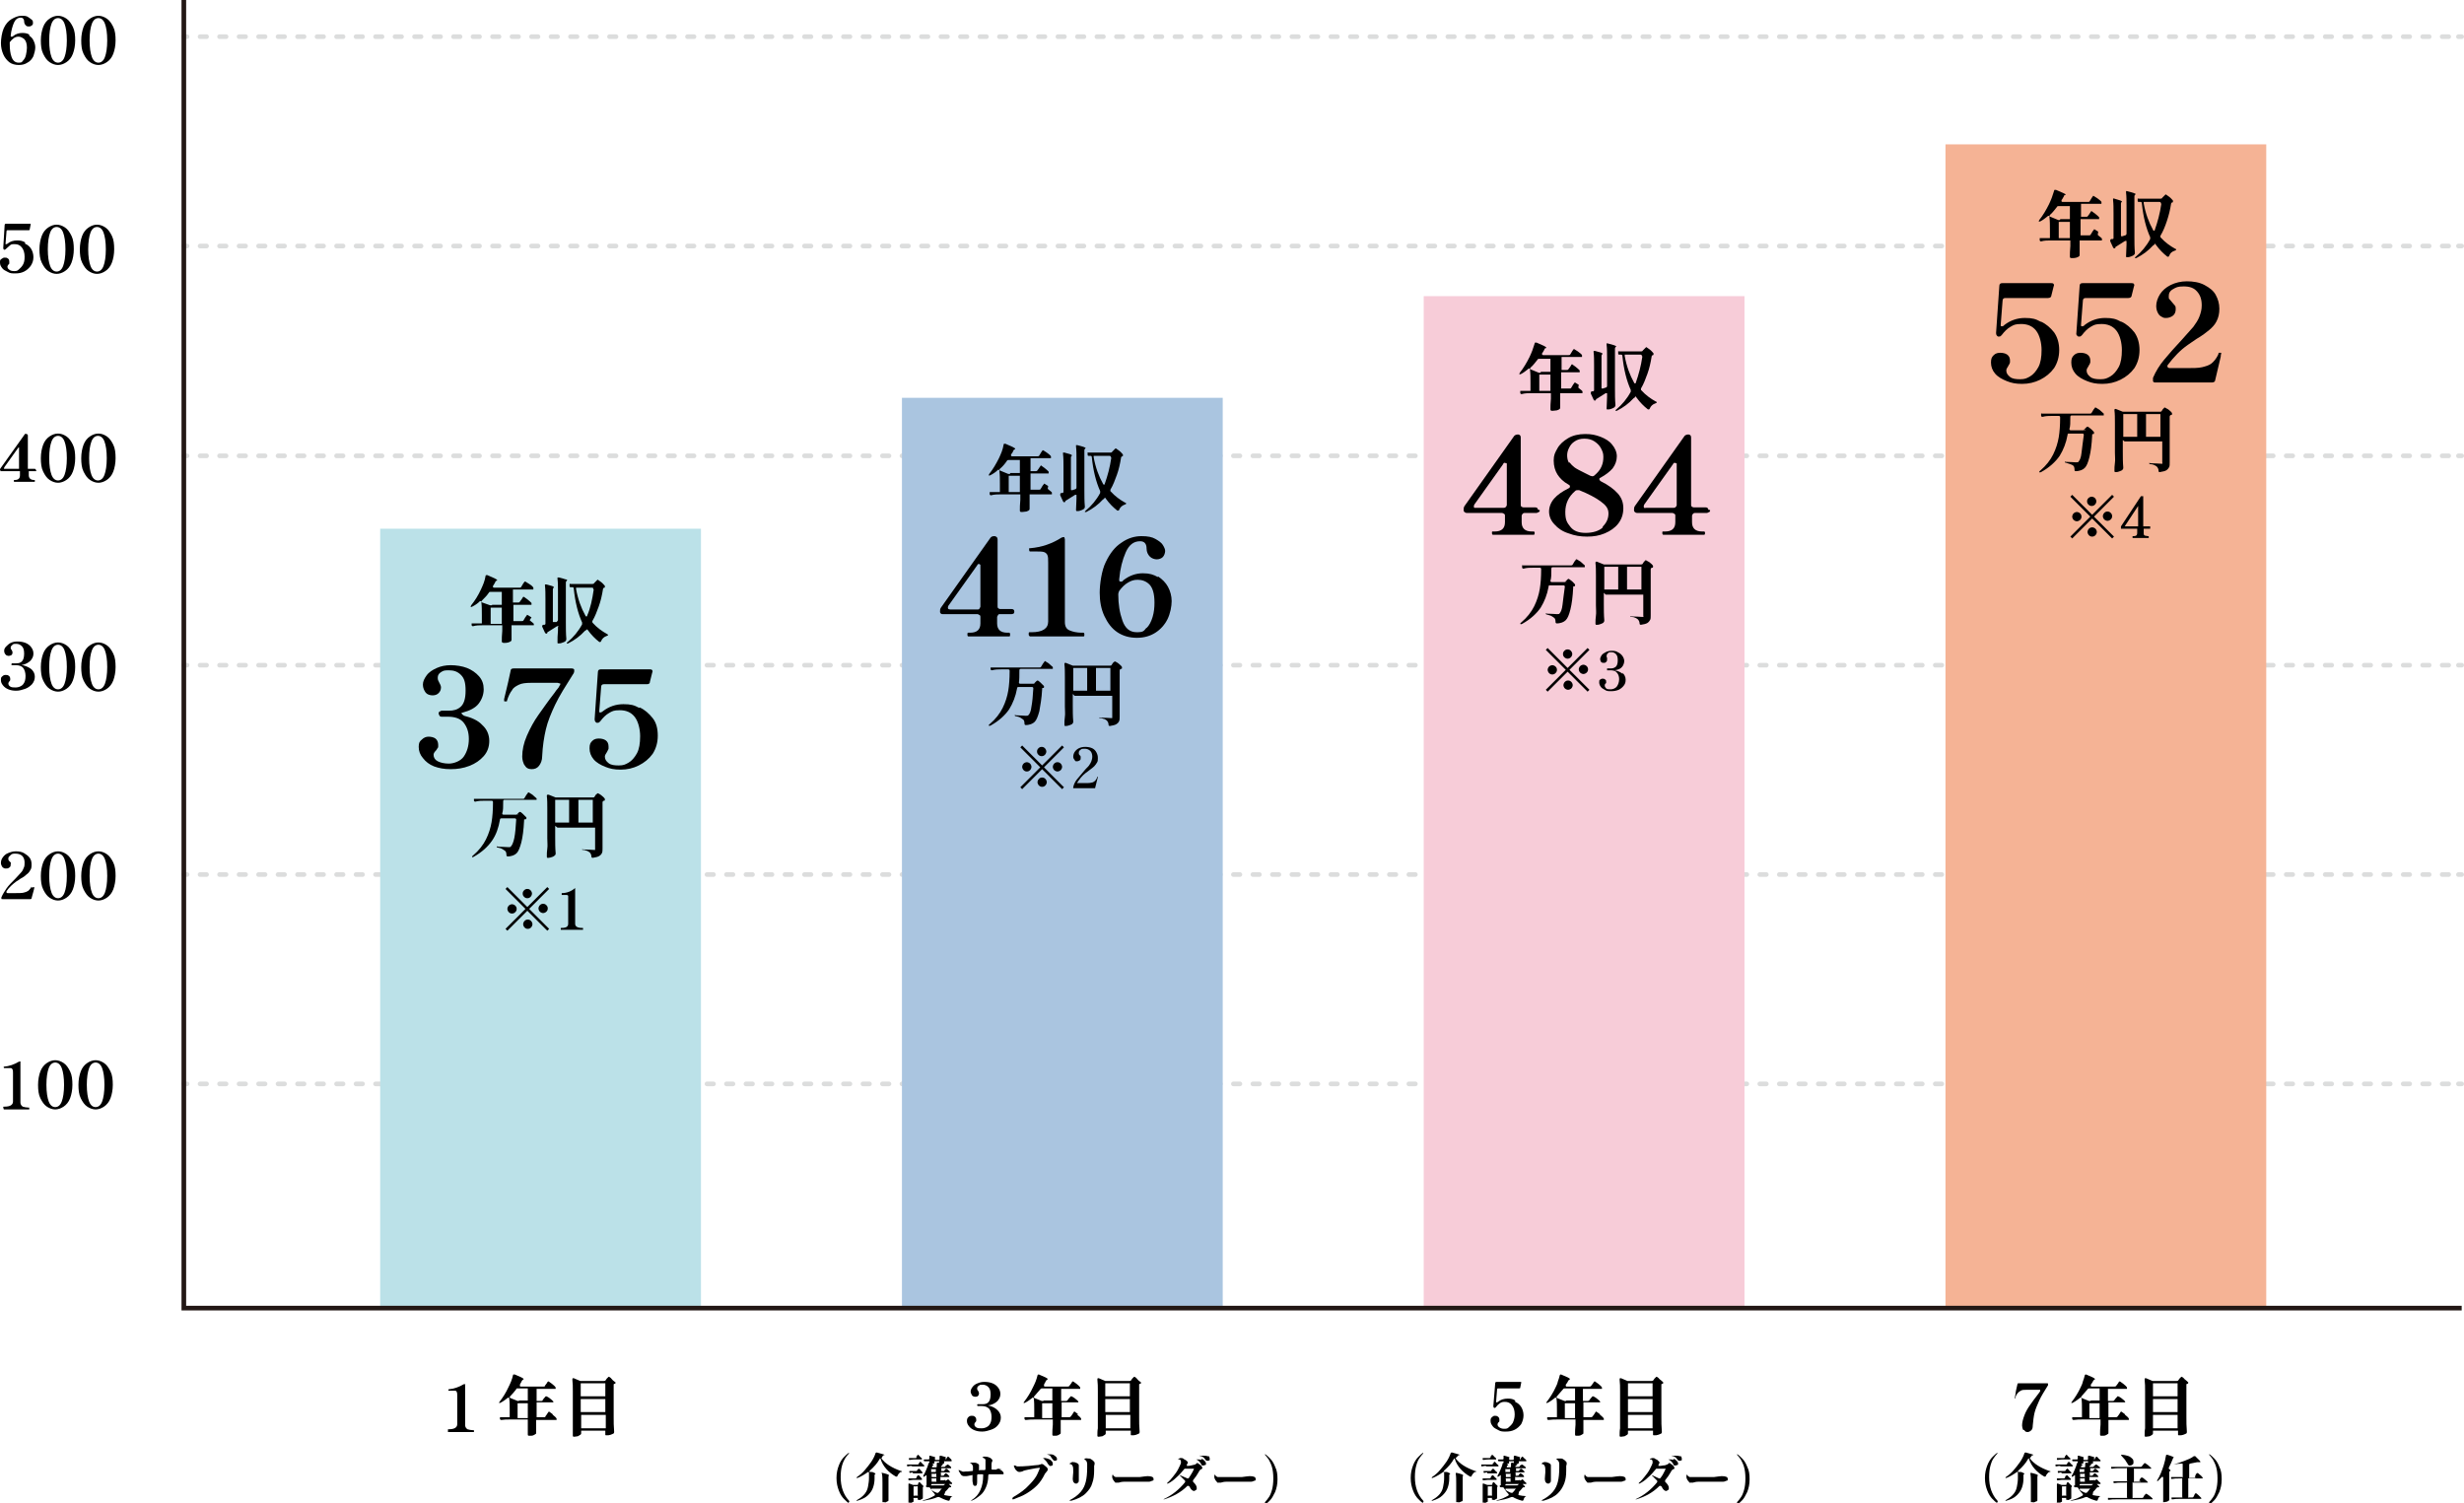 <?xml version="1.0" encoding="UTF-8"?>
<svg id="_レイヤー_1" data-name=" レイヤー 1" xmlns="http://www.w3.org/2000/svg" version="1.1" viewBox="0 0 530.8 323.8">
  <defs>
    <style>
      .cls-1 {
        fill: #f5b395;
      }

      .cls-1, .cls-2, .cls-3, .cls-4, .cls-5 {
        stroke-width: 0px;
      }

      .cls-6 {
        stroke: #231815;
        stroke-miterlimit: 10;
      }

      .cls-6, .cls-7, .cls-8 {
        fill: none;
      }

      .cls-7 {
        stroke-dasharray: 0 0 1.4 2.8;
      }

      .cls-7, .cls-8 {
        stroke: #dcdddd;
        stroke-linecap: round;
        stroke-linejoin: round;
      }

      .cls-2 {
        fill: #bbe1e8;
      }

      .cls-3 {
        fill: #aac5e0;
      }

      .cls-4 {
        fill: #000;
      }

      .cls-5 {
        fill: #f7ccd8;
      }
    </style>
  </defs>
  <g>
    <path class="cls-4" d="M6.2,7.6c.4.3.8.6,1,1.1.2.4.4.9.4,1.5s-.2,1.3-.4,1.9c-.3.6-.7,1.1-1.3,1.4-.6.4-1.2.5-1.9.5s-1.5-.2-2-.6-1-1-1.3-1.7c-.3-.7-.5-1.5-.5-2.4s.2-2.3.6-3.2c.4-.9,1-1.6,1.7-2s1.4-.7,2.1-.7,1.1,0,1.5.3.6.4.8.6c.2.2.2.4.2.6s0,.5-.3.6c-.2.2-.4.2-.6.2s-.5,0-.7-.3c-.2-.2-.3-.5-.3-.8,0-.5-.3-.8-.7-.8-.7,0-1.2.4-1.5,1.1s-.6,1.7-.7,2.8c0,.2,0,.2.2.2s.2,0,.3-.1c.6-.5,1.3-.7,2-.7s1.1.1,1.6.4h0ZM5,13c.3-.3.5-.7.6-1.2s.2-1,.2-1.5c0-.9-.2-1.5-.6-1.9-.4-.3-.8-.5-1.2-.5s-.7.1-1,.3-.6.5-.9.9c0,.1,0,.2,0,.4h0c0,1.1.1,2,.4,2.8.3.8.8,1.2,1.5,1.2s.7-.1,1-.5Z"/>
    <path class="cls-4" d="M10.7,13.4c-.6-.4-1-1-1.4-1.8-.4-.8-.5-1.8-.5-2.9s.2-2.1.5-2.9.8-1.4,1.4-1.8c.6-.4,1.2-.6,1.8-.6s1.2.2,1.8.6c.6.4,1,1,1.4,1.8.4.8.5,1.8.5,2.9s-.2,2.1-.5,2.9-.8,1.4-1.4,1.8-1.2.6-1.8.6-1.2-.2-1.8-.6ZM13.9,12.3c.3-.8.5-2,.5-3.6s-.2-2.8-.5-3.6c-.3-.8-.8-1.2-1.4-1.2s-1.1.4-1.4,1.2c-.3.8-.5,2-.5,3.6s.2,2.8.5,3.6.8,1.2,1.4,1.2,1.1-.4,1.4-1.2Z"/>
    <path class="cls-4" d="M19.4,13.4c-.6-.4-1-1-1.4-1.8-.4-.8-.5-1.8-.5-2.9s.2-2.1.5-2.9.8-1.4,1.4-1.8c.6-.4,1.2-.6,1.8-.6s1.2.2,1.8.6c.6.4,1,1,1.4,1.8.4.8.5,1.8.5,2.9s-.2,2.1-.5,2.9-.8,1.4-1.4,1.8-1.2.6-1.8.6-1.2-.2-1.8-.6ZM22.6,12.3c.3-.8.5-2,.5-3.6s-.2-2.8-.5-3.6c-.3-.8-.8-1.2-1.4-1.2s-1.1.4-1.4,1.2-.5,2-.5,3.6.2,2.8.5,3.6.8,1.2,1.4,1.2,1.1-.4,1.4-1.2Z"/>
    <path class="cls-4" d="M5.4,52.5c.5.2,1,.6,1.3,1.1s.5,1.1.5,1.8-.2,1.3-.6,1.9c-.4.5-.8.9-1.4,1.2-.6.3-1.2.4-1.9.4s-1.1,0-1.6-.3-.9-.4-1.2-.8-.5-.7-.5-1.2,0-.6.3-.8.4-.3.7-.3.5,0,.7.2c.2.1.3.3.3.7s0,.2,0,.3,0,.2-.2.3c-.1.2-.2.3-.2.4,0,.3.1.5.4.7.2.2.6.3,1,.3s.7,0,1-.3.6-.5.9-1,.4-1,.4-1.8-.2-1.5-.6-2c-.4-.5-.9-.7-1.5-.7s-.8,0-1.1.3-.6.5-.9.8c0,0-.1.1-.2.1s0,0-.1,0c-.1,0-.2-.2-.2-.4l.3-4.9c0-.2.1-.3.3-.3h5.1c0,0,.2,0,.2,0,0,0,0,.1,0,.2l-.2,1c0,.2-.1.2-.3.2H1.7c-.2,0-.3,0-.3.3l-.2,2.5c0,0,0,.1,0,.2s0,0,.1,0c0,0,.2,0,.3-.1.6-.5,1.3-.7,2.1-.7s1.1.1,1.7.4h0Z"/>
    <path class="cls-4" d="M10.4,58.4c-.6-.4-1-1-1.4-1.8-.4-.8-.5-1.8-.5-2.9s.2-2.1.5-2.9.8-1.4,1.4-1.8c.6-.4,1.2-.6,1.8-.6s1.2.2,1.8.6,1,1,1.4,1.8c.4.8.5,1.8.5,2.9s-.2,2.1-.5,2.9-.8,1.4-1.4,1.8-1.2.6-1.8.6-1.2-.2-1.8-.6ZM13.6,57.3c.3-.8.5-2,.5-3.6s-.2-2.8-.5-3.6c-.3-.8-.8-1.2-1.4-1.2s-1.1.4-1.4,1.2c-.3.8-.5,2-.5,3.6s.2,2.8.5,3.6c.3.8.8,1.2,1.4,1.2s1.1-.4,1.4-1.2Z"/>
    <path class="cls-4" d="M19.1,58.4c-.6-.4-1-1-1.4-1.8-.4-.8-.5-1.8-.5-2.9s.2-2.1.5-2.9.8-1.4,1.4-1.8c.6-.4,1.2-.6,1.8-.6s1.2.2,1.8.6,1,1,1.4,1.8c.4.8.5,1.8.5,2.9s-.2,2.1-.5,2.9-.8,1.4-1.4,1.8-1.2.6-1.8.6-1.2-.2-1.8-.6ZM22.3,57.3c.3-.8.5-2,.5-3.6s-.2-2.8-.5-3.6c-.3-.8-.8-1.2-1.4-1.2s-1.1.4-1.4,1.2c-.3.8-.5,2-.5,3.6s.2,2.8.5,3.6c.3.8.8,1.2,1.4,1.2s1.1-.4,1.4-1.2Z"/>
    <path class="cls-4" d="M7.8,101.3c0,0,0,.2,0,.2s-.1,0-.2,0h-1.2c0,0-.2,0-.2,0,0,0,0,.1,0,.2v.7c0,.6.4,1,1.1,1h.2c0,0,0,0,0,.2s0,.2,0,.2H3c0,0,0,0,0-.2s0-.2,0-.2h.2c.7,0,1.1-.3,1.1-1v-.7c0,0,0-.2,0-.2,0,0-.1,0-.2,0H.3c0,0-.2,0-.2,0s0-.1,0-.2H0c0-.2,0-.3.1-.4l5.2-7.3c0-.1.2-.2.4-.1h0c.2,0,.3.2.3.3v7c0,0,0,.2,0,.2,0,0,.1,0,.2,0h1.2c.2,0,.3,0,.3.2h0ZM4.2,96.4s0,0-.1,0c0,0-.2,0-.2.1l-3,4.2c0,0,0,.1,0,.2,0,0,0,0,0,.1s.1,0,.2,0h2.8c0,0,.2,0,.2,0,0,0,0-.1,0-.2v-4.2c0,0,0-.2,0-.2h0Z"/>
    <path class="cls-4" d="M10.7,103.4c-.6-.4-1-1-1.4-1.8-.4-.8-.5-1.8-.5-2.9s.2-2.1.5-2.9.8-1.4,1.4-1.8c.6-.4,1.2-.6,1.8-.6s1.2.2,1.8.6,1,1,1.4,1.8c.4.8.5,1.8.5,2.9s-.2,2.1-.5,2.9-.8,1.4-1.4,1.8-1.2.6-1.8.6-1.2-.2-1.8-.6ZM13.9,102.3c.3-.8.5-2,.5-3.6s-.2-2.8-.5-3.6c-.3-.8-.8-1.2-1.4-1.2s-1.1.4-1.4,1.2c-.3.8-.5,2-.5,3.6s.2,2.8.5,3.6c.3.8.8,1.2,1.4,1.2s1.1-.4,1.4-1.2Z"/>
    <path class="cls-4" d="M19.4,103.4c-.6-.4-1-1-1.4-1.8-.4-.8-.5-1.8-.5-2.9s.2-2.1.5-2.9.8-1.4,1.4-1.8c.6-.4,1.2-.6,1.8-.6s1.2.2,1.8.6,1,1,1.4,1.8c.4.8.5,1.8.5,2.9s-.2,2.1-.5,2.9-.8,1.4-1.4,1.8-1.2.6-1.8.6-1.2-.2-1.8-.6ZM22.5,102.3c.3-.8.5-2,.5-3.6s-.2-2.8-.5-3.6c-.3-.8-.8-1.2-1.4-1.2s-1.1.4-1.4,1.2-.5,2-.5,3.6.2,2.8.5,3.6c.3.8.8,1.2,1.4,1.2s1.1-.4,1.4-1.2Z"/>
    <path class="cls-4" d="M4.7,143.3s0,0,.2,0c.8.2,1.4.5,1.9.9.5.5.7,1,.7,1.6s-.2,1.1-.6,1.6c-.4.4-.9.8-1.5,1s-1.2.4-1.9.4-1.2-.1-1.7-.3c-.5-.2-.9-.5-1.2-.9-.3-.4-.4-.7-.4-1.1s0-.6.3-.8c.2-.2.4-.3.7-.3s.5,0,.7.2c.2.1.3.4.3.6s0,.2,0,.3-.1.2-.2.3c-.1.1-.2.3-.2.4,0,.3.1.5.4.7.3.2.7.2,1.2.2s1.2-.2,1.6-.7c.4-.5.5-1.1.5-1.8s-.2-1.3-.5-1.7c-.3-.4-.9-.6-1.6-.6s-.2,0-.3,0c-.1,0-.2,0-.3,0s-.2,0-.3,0,0-.1,0-.2,0-.1,0-.2c0,0,.2,0,.3,0s.2,0,.4,0h.3c.5,0,.9-.1,1.2-.4s.5-.8.5-1.7-.2-1.3-.5-1.6-.7-.5-1.2-.5-.6,0-.8.2-.4.3-.4.6,0,.3.2.5c.1.2.2.4.2.5s0,.4-.2.6c-.2.1-.4.2-.6.2s-.6-.1-.7-.3c-.2-.2-.3-.5-.3-.8s.1-.6.4-.9c.3-.3.6-.6,1-.8.4-.2.9-.3,1.5-.3s1.2.1,1.7.3c.5.2.9.5,1.2.9s.5.8.5,1.4-.2,1-.6,1.5c-.4.4-.9.7-1.6.9-.1,0-.2,0-.2,0h0Z"/>
    <path class="cls-4" d="M10.7,148.4c-.6-.4-1-1-1.4-1.8-.4-.8-.5-1.8-.5-2.9s.2-2.1.5-2.9.8-1.4,1.4-1.8c.6-.4,1.2-.6,1.8-.6s1.2.2,1.8.6c.6.4,1,1,1.4,1.8.4.8.5,1.8.5,2.9s-.2,2.1-.5,2.9-.8,1.4-1.4,1.8-1.2.6-1.8.6-1.2-.2-1.8-.6ZM13.9,147.3c.3-.8.5-2,.5-3.6s-.2-2.8-.5-3.6c-.3-.8-.8-1.2-1.4-1.2s-1.1.4-1.4,1.2c-.3.8-.5,2-.5,3.6s.2,2.8.5,3.6.8,1.2,1.4,1.2,1.1-.4,1.4-1.2Z"/>
    <path class="cls-4" d="M19.4,148.4c-.6-.4-1-1-1.4-1.8-.4-.8-.5-1.8-.5-2.9s.2-2.1.5-2.9.8-1.4,1.4-1.8,1.2-.6,1.8-.6,1.2.2,1.8.6c.6.4,1,1,1.4,1.8.4.8.5,1.8.5,2.9s-.2,2.1-.5,2.9-.8,1.4-1.4,1.8-1.2.6-1.8.6-1.2-.2-1.8-.6ZM22.6,147.3c.3-.8.5-2,.5-3.6s-.2-2.8-.5-3.6c-.3-.8-.8-1.2-1.4-1.2s-1.1.4-1.4,1.2c-.3.8-.5,2-.5,3.6s.2,2.8.5,3.6.8,1.2,1.4,1.2,1.1-.4,1.4-1.2Z"/>
    <path class="cls-4" d="M7.4,191.1c0,.4-.3,1.2-.6,2.4,0,.2-.2.2-.3.2H.6c-.2,0-.3,0-.3-.1,0,0,0-.1,0-.1,0,0,0-.1,0-.2.3-.7.7-1.3,1.1-1.9s1.1-1.3,1.9-2.1c.5-.5.9-1,1.2-1.3s.5-.7.6-1c.2-.4.2-.7.2-1.2,0-.6-.2-1.1-.5-1.4s-.8-.5-1.4-.5-.8,0-1.1.3-.5.4-.5.7,0,.2,0,.3c0,0,.1.2.2.3.1.1.2.2.3.3s0,.2,0,.4c0,.3,0,.5-.3.7s-.4.2-.7.2-.3,0-.5-.1c-.2-.1-.3-.2-.4-.4-.1-.2-.2-.4-.2-.7,0-.4.1-.8.4-1.2s.6-.7,1.1-.9c.5-.2,1-.4,1.7-.4s1.3.1,1.8.4.9.6,1.2,1,.4.9.4,1.4,0,.9-.3,1.3c-.2.4-.5.7-.8.9-.3.3-.7.6-1.3.9-.4.3-.7.5-.9.6-.8.6-1.5,1.2-2.1,2.1,0,0,0,.1,0,.2,0,.1,0,.2.3.2h1.7c.7,0,1.3,0,1.7-.1s.7-.2,1-.4c.2-.2.5-.5.7-.9,0,0,0,0,0-.1,0,0,0,0,0,0,0,0,0,0,0,0s0,0,0,0c0,0,0,0,0,0,0,0,0,0,0,0h0s0,.3,0,.3h0Z"/>
    <path class="cls-4" d="M10.7,193.4c-.6-.4-1-1-1.4-1.8-.4-.8-.5-1.8-.5-2.9s.2-2.1.5-2.9.8-1.4,1.4-1.8c.6-.4,1.2-.6,1.8-.6s1.2.2,1.8.6c.6.4,1,1,1.4,1.8.4.8.5,1.8.5,2.9s-.2,2.1-.5,2.9-.8,1.4-1.4,1.8-1.2.6-1.8.6-1.2-.2-1.8-.6ZM13.9,192.3c.3-.8.5-2,.5-3.6s-.2-2.8-.5-3.6c-.3-.8-.8-1.2-1.4-1.2s-1.1.4-1.4,1.2c-.3.8-.5,2-.5,3.6s.2,2.8.5,3.6.8,1.2,1.4,1.2,1.1-.4,1.4-1.2Z"/>
    <path class="cls-4" d="M19.4,193.4c-.6-.4-1-1-1.4-1.8-.4-.8-.5-1.8-.5-2.9s.2-2.1.5-2.9.8-1.4,1.4-1.8,1.2-.6,1.8-.6,1.2.2,1.8.6c.6.4,1,1,1.4,1.8.4.8.5,1.8.5,2.9s-.2,2.1-.5,2.9-.8,1.4-1.4,1.8-1.2.6-1.8.6-1.2-.2-1.8-.6ZM22.6,192.3c.3-.8.5-2,.5-3.6s-.2-2.8-.5-3.6c-.3-.8-.8-1.2-1.4-1.2s-1.1.4-1.4,1.2c-.3.8-.5,2-.5,3.6s.2,2.8.5,3.6.8,1.2,1.4,1.2,1.1-.4,1.4-1.2Z"/>
    <path class="cls-4" d="M.8,238.8c0,0-.1,0-.1-.2s0-.2.1-.2h.2c1.2,0,1.8-.4,1.8-1.1v-6.1c0-.4,0-.6-.1-.8s-.2-.3-.4-.3-.5,0-.9,0h-.5c0,0-.1,0-.1-.2s0-.1,0-.1c0,0,0,0,0,0,1.2-.1,2.3-.5,3.3-1.1,0,0,.1,0,.2,0s0,0,.1,0,0,.1,0,.2v8.6c0,.4.2.7.5.9.3.1.8.2,1.2.2h.2c0,0,0,0,0,.2s0,.2,0,.2H.8Z"/>
    <path class="cls-4" d="M10.1,238.4c-.6-.4-1-1-1.4-1.8-.4-.8-.5-1.8-.5-2.9s.2-2.1.5-2.9.8-1.4,1.4-1.8c.6-.4,1.2-.6,1.8-.6s1.2.2,1.8.6c.6.4,1,1,1.4,1.8.4.8.5,1.8.5,2.9s-.2,2.1-.5,2.9-.8,1.4-1.4,1.8-1.2.6-1.8.6-1.2-.2-1.8-.6ZM13.3,237.3c.3-.8.5-2,.5-3.6s-.2-2.8-.5-3.6c-.3-.8-.8-1.2-1.4-1.2s-1.1.4-1.4,1.2c-.3.8-.5,2-.5,3.6s.2,2.8.5,3.6.8,1.2,1.4,1.2,1.1-.4,1.4-1.2Z"/>
    <path class="cls-4" d="M18.8,238.4c-.6-.4-1-1-1.4-1.8-.4-.8-.5-1.8-.5-2.9s.2-2.1.5-2.9.8-1.4,1.4-1.8,1.2-.6,1.8-.6,1.2.2,1.8.6c.6.4,1,1,1.4,1.8.4.8.5,1.8.5,2.9s-.2,2.1-.5,2.9-.8,1.4-1.4,1.8-1.2.6-1.8.6-1.2-.2-1.8-.6ZM22,237.3c.3-.8.5-2,.5-3.6s-.2-2.8-.5-3.6c-.3-.8-.8-1.2-1.4-1.2s-1.1.4-1.4,1.2c-.3.8-.5,2-.5,3.6s.2,2.8.5,3.6.8,1.2,1.4,1.2,1.1-.4,1.4-1.2Z"/>
  </g>
  <g>
    <path class="cls-4" d="M96.5,308.3c0,0,0,0,0-.2s0-.2,0-.2h.2c1.2,0,1.8-.4,1.8-1.1v-6.1c0-.4,0-.6-.1-.8,0-.2-.2-.3-.4-.3s-.5,0-.9,0h-.5c0,0,0,0,0-.2s0-.1,0-.1,0,0,0,0c1.2-.1,2.3-.5,3.3-1.1,0,0,.1,0,.2,0s0,0,.1,0,0,.1,0,.2v8.6c0,.4.2.7.5.9.3.1.8.2,1.2.2h.2c0,0,0,0,0,.2s0,.2,0,.2h-5.6,0Z"/>
    <path class="cls-4" d="M119.1,304.8c.4.3.7.6.8.8,0,0,0,.1,0,.2s0,0,0,.1c0,0-.2,0-.3,0h-3.9c0,0-.2,0-.2,0s0,.1,0,.2v.7c0,.8,0,1.4,0,1.8h0c0,.2,0,.3-.1.3-.1.1-.3.2-.5.3s-.5.1-.8.1-.4,0-.4-.3c0-.5,0-1.2,0-2.1v-.9c0,0,0-.2,0-.2s-.1,0-.2,0h-3.7c-.6,0-1.2,0-1.8.1h0c-.1,0-.2,0-.3-.2h0c0-.2,0-.2,0-.3,0,0,0-.1,0-.1s.1,0,.2,0c.3,0,.7,0,1.2,0h.5c0,0,.2,0,.2,0s0-.1,0-.2v-1.4c0-.9,0-1.7-.1-2.4,0-.2,0-.2-.2-.2s-.1,0-.2.1c-.4.3-.9.7-1.5,1-.1,0-.2.1-.3,0,0,0,0,0,0,0,0,0,0-.1.1-.2.7-.9,1.4-2,1.9-3.1.2-.4.4-.8.6-1.3.2-.5.3-.9.4-1.3,0-.1,0-.2.2-.2s.1,0,.2,0c1.2.5,1.9.8,1.9,1s0,0-.1.1h0c-.1,0-.2.2-.3.3-.1.3-.3.5-.4.8,0,0,0,.1,0,.2,0,.1,0,.2.2.2h4.9c.2,0,.3,0,.3-.2l.3-.4c0,0,.1-.1.2-.3,0-.1.2-.2.2-.2,0,0,0,0,.1,0,0,0,.3.2.7.5s.7.6.8.8c0,0,0,.1,0,.2s0,0,0,.1c0,0-.2,0-.3,0h-3.6c0,0-.2,0-.2,0s0,.1,0,.2v2.2c0,0,0,.2,0,.2s.1,0,.2,0h.8c.2,0,.3,0,.3-.2l.3-.4c0,0,.1-.1.2-.2s.1-.2.2-.2c0,0,0,0,.1,0,0,0,.3.1.7.4.4.3.6.5.8.7,0,0,0,.1,0,.1s0,.1,0,.1c0,0-.2,0-.3,0h-3.1c0,0-.2,0-.2,0s0,.1,0,.2v2.8c0,0,0,.2,0,.2s.1,0,.2,0h1.4c.2,0,.3,0,.3-.2l.3-.4c0,0,.1-.2.2-.3,0-.1.2-.2.2-.3,0,0,0,0,.1,0,0,0,.3.2.7.5h0ZM111.8,301.7h1.7c0,0,.2,0,.2,0s0-.1,0-.2v-2.2c0,0,0-.2,0-.2s-.1,0-.2,0h-2c-.2,0-.3,0-.3.2-.4.5-.8,1-1.3,1.5,0,0-.1.1-.1.2s0,.1.2.2l1.5.6c.1,0,.3,0,.3,0h0ZM111.5,305.5c0,0,.1,0,.2,0h1.8c0,0,.2,0,.2,0s0-.1,0-.2v-2.8c0,0,0-.2,0-.2s-.1,0-.2,0h-1.8c0,0-.2,0-.2,0s0,.1,0,.2v2.8c0,0,0,.2,0,.2Z"/>
    <path class="cls-4" d="M125.2,308.2c0,0,0,.1,0,.2v.4c0,0,0,.2-.2.3s-.3.2-.5.3c-.2,0-.4.1-.7.1s-.2,0-.3,0c0,0-.1-.1-.1-.2,0-.5,0-1.1,0-1.6,0-.5,0-1.2,0-2v-6c0-.9,0-1.7-.1-2.5h0c0-.2,0-.3.2-.3s0,0,.1,0l1.4.6c0,0,.2,0,.3,0h4.8c.1,0,.3,0,.4-.2l.2-.3c0,0,.1-.1.2-.2,0,0,.1-.1.2-.2,0,0,.1,0,.1,0,0,0,.3.1.6.5s.6.5.8.7c0,0,0,.1,0,.1s0,.1-.1.2c0,0,0,0,0,0,0,0,0,0-.1,0,0,0-.1,0-.2.1,0,0,0,.1,0,.2v6.9c0,1,0,2,.1,3.1h0c0,.2,0,.3-.1.4-.2.1-.4.2-.7.3-.3.1-.5.1-.8.1s-.2,0-.3-.1c0,0,0,0,0-.1s0-.1,0-.2c0,0,0-.1,0-.3h0c0-.2,0-.3,0-.3s-.1,0-.2,0h-4.9c0,0-.2,0-.2,0h0ZM130.4,300.8c0,0,0-.1,0-.2v-2.4c0,0,0-.2,0-.2s-.1,0-.2,0h-4.9c0,0-.2,0-.2,0s0,.1,0,.2v2.4c0,0,0,.2,0,.2s.1,0,.2,0h4.9c0,0,.2,0,.2,0ZM130.4,304.2c0,0,0-.1,0-.2v-2.4c0,0,0-.2,0-.2s-.1,0-.2,0h-4.9c0,0-.2,0-.2,0s0,.1,0,.2v2.4c0,0,0,.2,0,.2s.1,0,.2,0h4.9c0,0,.2,0,.2,0ZM125.2,304.8c0,0,0,.1,0,.2v2.5c0,0,0,.2,0,.2s.1,0,.2,0h4.9c0,0,.2,0,.2,0s0-.1,0-.2v-2.5c0,0,0-.2,0-.2s-.1,0-.2,0h-4.9c0,0-.2,0-.2,0Z"/>
  </g>
  <g>
    <path class="cls-4" d="M212.8,302.8s0,0,.2,0c.8.2,1.4.5,1.9,1,.5.5.7,1,.7,1.6s-.2,1.1-.6,1.6-.9.8-1.5,1-1.2.4-1.9.4-1.2-.1-1.7-.3c-.5-.2-.9-.5-1.2-.9-.3-.4-.4-.7-.4-1.1s.1-.6.3-.8c.2-.2.4-.3.7-.3s.5,0,.7.2c.2.1.3.4.3.6s0,.2,0,.3-.1.2-.2.3c-.1.1-.2.3-.2.4,0,.3.1.5.4.7.3.2.7.2,1.2.2s1.2-.2,1.6-.7c.4-.5.5-1.1.5-1.8s-.2-1.3-.5-1.7c-.4-.4-.9-.6-1.6-.6s-.2,0-.3,0c-.1,0-.2,0-.3,0s-.2,0-.3,0c0,0-.1-.1-.1-.2s0-.1.1-.2c0,0,.2,0,.3,0s.2,0,.4,0h.4c.5,0,.9-.1,1.2-.4.3-.3.5-.8.5-1.7s-.2-1.3-.5-1.6-.7-.5-1.2-.5-.6,0-.8.2c-.2.1-.4.3-.4.6s0,.3.2.5c.1.2.2.4.2.5s0,.4-.2.6-.4.2-.6.2-.6-.1-.7-.3-.3-.5-.3-.8.1-.6.4-1,.6-.6,1.1-.8.9-.3,1.5-.3,1.2.1,1.7.3c.5.2.9.5,1.2.9.3.4.5.8.5,1.4s-.2,1-.6,1.5c-.4.4-.9.7-1.6.9-.1,0-.2,0-.2,0h0Z"/>
    <path class="cls-4" d="M232.1,304.8c.4.3.7.6.8.8,0,0,0,.1,0,.2s0,0,0,.1c0,0-.2,0-.3,0h-3.9c0,0-.2,0-.2,0s0,.1,0,.2v.7c0,.8,0,1.4,0,1.8h0c0,.2,0,.3-.1.3-.1.1-.3.2-.5.3s-.5.1-.8.1-.4,0-.4-.3c0-.5,0-1.2.1-2.1v-.9c0,0,0-.2,0-.2s-.1,0-.2,0h-3.7c-.6,0-1.2,0-1.9.1h0c-.1,0-.2,0-.3-.2h0c0-.2,0-.2,0-.3,0,0,0-.1,0-.1s.1,0,.2,0c.3,0,.7,0,1.2,0h.5c0,0,.2,0,.2,0s0-.1,0-.2v-1.4c0-.9,0-1.7-.1-2.4,0-.2,0-.2-.2-.2s-.1,0-.2.1c-.4.3-.9.7-1.5,1-.1,0-.2.1-.3,0,0,0,0,0,0,0,0,0,0-.1.1-.2.7-.9,1.4-2,1.9-3.1.2-.4.4-.8.6-1.3.2-.5.3-.9.4-1.3,0-.1.1-.2.2-.2s.1,0,.1,0c1.2.5,1.9.8,1.9,1s0,0-.1.1h0c-.1,0-.2.2-.3.3-.1.3-.3.5-.4.8,0,0,0,.1,0,.2,0,.1,0,.2.2.2h4.9c.1,0,.3,0,.4-.2l.3-.4c0,0,.1-.1.2-.3,0-.1.1-.2.2-.2,0,0,.1,0,.1,0,0,0,.3.2.7.5.4.3.7.6.8.8,0,0,0,.1,0,.2s0,0,0,.1c0,0-.2,0-.3,0h-3.6c0,0-.2,0-.2,0s0,.1,0,.2v2.2c0,0,0,.2,0,.2s.1,0,.2,0h.8c.1,0,.3,0,.4-.2l.3-.4c0,0,.1-.1.2-.2s.1-.2.2-.2c0,0,.1,0,.1,0,0,0,.3.1.7.4s.6.5.8.7c0,0,0,.1,0,.1s0,.1,0,.1c0,0-.2,0-.3,0h-3.1c0,0-.2,0-.2,0s0,.1,0,.2v2.8c0,0,0,.2,0,.2s.1,0,.2,0h1.4c.1,0,.3,0,.4-.2l.3-.4c0,0,.1-.2.2-.3,0-.1.1-.2.2-.3s.1,0,.1,0c0,0,.3.2.7.5h0ZM224.8,301.7h1.7c0,0,.2,0,.2,0s0-.1,0-.2v-2.2c0,0,0-.2,0-.2s-.1,0-.2,0h-2c-.1,0-.3,0-.4.2-.4.5-.9,1-1.3,1.5,0,0-.1.1-.1.2s0,.1.2.2l1.5.6c.1,0,.3,0,.4,0h0ZM224.5,305.5c0,0,.1,0,.2,0h1.8c0,0,.2,0,.2,0s0-.1,0-.2v-2.8c0,0,0-.2,0-.2s-.1,0-.2,0h-1.8c0,0-.2,0-.2,0s0,.1,0,.2v2.8c0,0,0,.2,0,.2Z"/>
    <path class="cls-4" d="M238.2,308.2c0,0,0,.1,0,.2v.4c0,0,0,.2-.2.3s-.3.2-.5.3c-.2,0-.4.1-.7.1s-.2,0-.3,0c0,0-.1-.1-.1-.2,0-.5,0-1.1.1-1.6,0-.5,0-1.2,0-2v-6c0-.9,0-1.7-.1-2.5h0c0-.2,0-.3.2-.3s.1,0,.1,0l1.4.6c.1,0,.2,0,.4,0h4.8c.1,0,.3,0,.4-.2l.2-.3c0,0,.1-.1.2-.2,0,0,.1-.1.2-.2,0,0,.1,0,.1,0,0,0,.3.1.6.5s.6.5.8.7c0,0,0,.1,0,.1s0,.1-.1.2c0,0,0,0,0,0,0,0,0,0-.1,0,0,0-.1,0-.2.1,0,0,0,.1,0,.2v6.9c0,1,0,2,.1,3.1h0c0,.2,0,.3-.1.4-.2.1-.4.2-.7.3-.3.1-.5.1-.8.1s-.2,0-.3-.1c0,0,0,0,0-.1s0-.1,0-.2c0,0,0-.1,0-.3h0c0-.2,0-.3,0-.3s-.1,0-.2,0h-4.9c0,0-.2,0-.2,0h0ZM243.4,300.8c0,0,0-.1,0-.2v-2.4c0,0,0-.2,0-.2s-.1,0-.2,0h-4.9c0,0-.2,0-.2,0s0,.1,0,.2v2.4c0,0,0,.2,0,.2s.1,0,.2,0h4.9c0,0,.2,0,.2,0ZM243.4,304.2c0,0,0-.1,0-.2v-2.4c0,0,0-.2,0-.2s-.1,0-.2,0h-4.9c0,0-.2,0-.2,0s0,.1,0,.2v2.4c0,0,0,.2,0,.2s.1,0,.2,0h4.9c0,0,.2,0,.2,0ZM238.2,304.8c0,0,0,.1,0,.2v2.5c0,0,0,.2,0,.2s.1,0,.2,0h4.9c0,0,.2,0,.2,0s0-.1,0-.2v-2.5c0,0,0-.2,0-.2s-.1,0-.2,0h-4.9c0,0-.2,0-.2,0Z"/>
    <path class="cls-4" d="M182.8,323.8c-.3-.2-.6-.5-1-.9-.4-.4-.8-1-1.1-1.8s-.5-1.6-.5-2.7.2-1.9.5-2.7.7-1.4,1.1-1.8c.4-.4.7-.7,1-.9,0,0,.1,0,.1,0s0,0,0,0c0,0,0,0,0,0s0,0,0,.1c-.3.3-.6.7-.8,1s-.5.9-.7,1.6-.3,1.5-.3,2.5c0,2.1.6,3.8,1.8,5.1,0,0,.1.1.1.2,0,0,0,0,0,0s0,0,0,0c0,0,0,0,0,0s0,0-.1,0h0Z"/>
    <path class="cls-4" d="M189.9,314.1s0,0,0,.1c.8,1.1,2.2,2,4.2,2.7.1,0,.2,0,.2.1s0,.1-.2.1c-.2,0-.3.2-.5.4s-.2.4-.3.5c0,.1-.1.1-.2.1s0,0-.1,0c-1.6-.9-2.8-2.2-3.3-3.8,0-.1,0-.1-.1-.1s0,0-.1.1c-.5.9-1.2,1.7-2.1,2.5,0,0-.1.1-.1.2s0,.1.2.1h.4c.5.2.7.3.7.4s0,0-.1.1h0c-.1,0-.1.2-.1.3v.6c0,.7-.1,1.3-.3,1.9-.2.6-.5,1.1-1.1,1.7-.5.5-1.3.9-2.3,1.2-.1,0-.2,0-.2,0h0s0-.1.2-.2c.7-.4,1.2-.8,1.6-1.3s.6-1,.7-1.6.2-1.1.2-1.8v-.7c0-.2,0-.3,0-.4,0-.1,0-.2-.1-.2s-.1,0-.1,0c-.7.5-1.5,1-2.3,1.3-.1,0-.2,0-.2,0h0s0,0,.1-.2c.6-.4,1.2-.9,1.7-1.5s1-1.2,1.4-1.8c.4-.6.7-1.2.9-1.8,0-.1.1-.2.3-.2l1.4.4c0,0,.1,0,.2.1s0,0,0,.1c0,0-.1,0-.2,0,0,0-.1,0-.1.1h0ZM189.9,317.4c0,0,0-.1,0-.1s.1,0,.2,0c.9.2,1.4.4,1.4.5s0,0,0,.1h0c-.1,0-.1.2-.1.3v2.5c0,.8,0,1.6,0,2.4h0c0,.2,0,.2-.1.3-.1,0-.3.1-.4.2s-.4,0-.6,0-.2,0-.2,0,0-.1,0-.1c0-.6,0-1.3,0-1.9v-2.1c0-.7,0-1.4-.1-2h0s0,0,0,0Z"/>
    <path class="cls-4" d="M196.5,315.8c-.3,0-.6,0-.9.1,0,0,0,0,0,0-.1,0-.2,0-.2-.1h0c0,0,0-.2,0-.2s0,0,0-.1c0,0,0,0,.1,0,.2,0,.6,0,1.1,0h1c.1,0,.2,0,.3-.1v-.2c.1,0,.2,0,.2-.1s0-.1.1-.2c0,0,0,0,0,0,0,0,.2,0,.4.3s.4.3.5.5c0,0,0,0,0,.1s0,0,0,.1c0,0-.1,0-.2,0h-2.5ZM197.7,319.7h.1c0-.1,0-.2.1-.3s0-.1.1-.1c0,0,0,0,0,0,0,0,.2,0,.4.3s.4.3.5.5c0,0,0,0,0,.1s0,0,0,.1h0c0,0-.1.1-.1.1,0,0,0,0,0,.1v.6c0,.6,0,1.1,0,1.5h0c0,.2,0,.2-.1.3-.1,0-.2.1-.4.2s-.3,0-.4,0-.2,0-.2,0c0,0,0,0,0-.1s0,0,0-.1c0,0,0,0,0-.1,0,0,0-.1,0-.1,0,0-.1,0-.2,0h-.5c0,0-.1,0-.2,0s0,.1,0,.2h0c0,.2,0,.3,0,.3h0c0,.2,0,.2,0,.3,0,0-.2.1-.4.2s-.3,0-.5,0-.1,0-.2,0c0,0,0-.1,0-.1,0-.3,0-.7,0-1.2v-.7c0-.6,0-1.3,0-1.9h0c0-.2,0-.2.1-.2s0,0,.1,0l.8.3c0,0,.2,0,.3,0h.5c.1,0,.2,0,.3-.1h0ZM196.7,317.2c-.2,0-.4,0-.6.1,0,0,0,0,0,0,0,0-.2,0-.2-.1h0c0,0,0-.2,0-.2s0,0,0-.1c0,0,0,0,.1,0,.2,0,.5,0,.9,0h.4c.1,0,.2,0,.3-.1v-.2c.1,0,.2,0,.2-.1,0,0,0-.1.1-.1s0,0,0,0c0,0,.2,0,.4.3s.4.3.4.5c0,0,0,0,0,.1s0,0,0,.1c0,0-.1,0-.2,0h-1.9ZM197.5,318.2v-.2c.1,0,.2,0,.2-.1,0,0,0-.1.1-.1s0,0,0,0c0,0,.2,0,.4.3s.4.3.4.5c0,0,0,0,0,.1s0,.1,0,.1c0,0-.1,0-.2,0h-1.1c-.4,0-.9,0-1.4.1h0c-.1,0-.2,0-.2-.1h0c0,0,0-.2,0-.2s0,0,0-.1,0,0,.1,0c.2,0,.5,0,.9,0h.4c.1,0,.2,0,.3-.1h0ZM197.4,313.9v-.2c.1,0,.2,0,.2-.1s0-.1.1-.2c0,0,0,0,0,0,0,0,.2,0,.4.3s.4.3.5.5c0,0,0,.1,0,.1s0,0,0,.1c0,0-.1,0-.2,0h-1c-.4,0-.9,0-1.4.1h0c-.1,0-.2,0-.2-.1h0c0,0,0-.2,0-.2,0-.1,0-.1.2-.1.2,0,.4,0,.8,0h.4c.1,0,.2,0,.3-.1h0ZM196.8,320.2s0,.1,0,.2v1.6c0,0,0,.1,0,.2s.1,0,.2,0h.5c0,0,.1,0,.2,0s0-.1,0-.2v-1.6c0,0,0-.1,0-.2s-.1,0-.2,0h-.5c0,0-.1,0-.2,0ZM203.4,322c0,0,0,.1.1.1.5.1,1,.2,1.6.2.1,0,.2,0,.2,0s0,0,0,0,0,0-.1,0c-.3.1-.5.4-.6.8,0,.1-.1.2-.3.2-.8-.2-1.4-.5-2-.8,0,0-.1,0-.2,0s0,0-.1,0c-.9.4-1.9.6-3.1.8h0c0,0-.1,0-.2,0h0s0,0,.2-.1c.9-.2,1.7-.6,2.4-1,0,0,.1-.1.1-.1s0-.1,0-.2c-.4-.4-.7-.8-1-1.3,0-.1-.2-.2-.3-.2h-.1c-.1,0-.2,0-.2,0,0,0,0,0-.1,0,0,0-.1,0-.2-.1h0c0,0,0-.2,0-.2s0,0,0-.1,0,0,.1,0c.2,0,.6,0,1.1,0h2.4c.1,0,.2,0,.3-.1l.2-.2s.1-.1.2-.2c0,0,.2-.1.2-.1s.2.1.4.3.4.4.5.5c0,0,0,0,0,.1,0,0,0,.1-.1.1,0,0,0,0-.1,0-.1,0-.2,0-.3.1-.2.3-.5.6-.8.9,0,0,0,.1,0,.1h0ZM203.8,319.1v-.2c.1,0,.2,0,.3-.1,0,0,0-.1.1-.1s0,0,0,0c0,0,.2,0,.4.3s.4.3.5.5c0,0,0,0,0,.1s0,0,0,.1c0,0-.1,0-.2,0h-4.1c-.1,0-.2,0-.2.2s0,0-.1.1c0,0-.2.1-.3.1-.1,0-.3,0-.4,0s-.2,0-.2,0,0,0,0-.1c0-.4,0-.9,0-1.6v-.5c0,0,0-.1,0-.1,0,0,0,0,0,0,0,0-.1,0-.1,0-.1.1-.2.2-.4.3-.1,0-.2.1-.2,0,0,0,0,0,0,0s0,0,0-.2c.2-.3.4-.7.6-1.2s.4-.9.5-1.4c0,0,0-.1,0-.1s0,0,.1,0h0c0,0,.1,0,.1-.2h0c0-.1,0-.2,0-.2s-.1,0-.2,0h-.2c-.2,0-.4,0-.5,0,0,0,0,0-.1,0,0,0-.1,0-.2-.1h0c0,0,0-.2,0-.2,0,0,0-.1.2-.1.1,0,.4,0,.6,0h.2c.1,0,.2,0,.2-.2v-.5s0,0,0,0c0,0,0-.1,0-.1,0,0,0,0,.1,0s0,0,.1,0c.7.2,1.1.3,1.1.4s0,0,0,0c-.1,0-.1.2-.1.3s0,.2.2.2h.6c.1,0,.2,0,.2-.2v-.5s0,0,0,0c0-.1,0-.2.2-.2h.1c.7.2,1.1.3,1.1.4s0,0,0,0c-.1,0-.1.2-.1.3s0,.1,0,.1,0,0,0,0c0,0,.1,0,.2-.1v-.2c.1,0,.2-.1.2-.2s0-.1.1-.1,0,0,0,0c0,0,.2,0,.4.3.2.2.4.3.4.5,0,0,0,0,0,.1s0,0,0,.1c0,0-.1,0-.2,0h-1.2c0,0-.1,0-.2,0s0,.1,0,.2v.2s-.1.1-.3.1-.4,0-.6,0-.2,0-.2,0c0,0,0,0,0-.1s0,0,0-.1h0c0-.2,0-.2,0-.3s-.1,0-.2,0h-.6c0,0-.1,0-.2,0s0,.1,0,.2v.2s-.1.1-.4.2c0,0,0,0-.1,0,0,0,0,0,0,0,0,0,0,0,.1.1.2,0,.2.1.2.2s0,0-.1,0h0c-.1,0-.2.1-.2.2h0s0,.1,0,.2c0,0,0,0,0,0,0,0,.1,0,.2,0h.6c.1,0,.2,0,.2-.2,0-.2,0-.5,0-.6,0-.2.1-.2.3-.2.8.2,1.2.3,1.2.4s0,0,0,0h-.2c0,.1-.3.3-.3.3,0,0-.1.1-.1.2s0,0,0,0,0,0,.1,0h.6c.1,0,.2,0,.3-.1v-.2c.1,0,.2,0,.3-.1,0,0,0-.1.1-.1,0,0,0,0,0,0,0,0,.2,0,.4.2.2.2.4.3.4.4,0,0,0,0,0,.1s0,0,0,.1c0,0-.1,0-.2,0h-1.7c0,0-.1,0-.2,0s0,.1,0,.2v.2c0,0,0,.1,0,.2s.1,0,.2,0h.2c.1,0,.2,0,.3-.1v-.2c.1,0,.2,0,.2-.1s0-.1.1-.1c0,0,0,0,0,0,0,0,.2,0,.4.2s.3.3.4.4c0,0,0,.1,0,.1s0,0,0,.1-.1,0-.2,0h-1.5c0,0-.1,0-.2,0s0,.1,0,.2v.3c0,0,0,.1,0,.2s.1,0,.2,0h.2c.1,0,.2,0,.3-.1v-.2c.1,0,.2,0,.2-.1s0-.1.1-.1c0,0,0,0,0,0,0,0,.2,0,.4.2s.3.3.4.4c0,0,0,0,0,.1s0,0,0,.1c0,0-.1,0-.2,0h-1.5c0,0-.1,0-.2,0s0,.1,0,.2v.3c0,0,0,.1,0,.2s.1,0,.2,0h.5c.1,0,.2,0,.3-.1h0ZM202.9,320.8c0,0,0-.1-.2-.1h-1.9c-.1,0-.2,0-.2.1s0,.1,0,.1c.3.3.7.5,1.2.7,0,0,.1,0,.1,0,0,0,.1,0,.2,0,.2-.2.4-.4.6-.7,0,0,0-.1,0-.1h0ZM201.6,317.1s0-.1,0-.2v-.2c0,0,0-.1,0-.2s-.1,0-.2,0h-.6c0,0-.1,0-.2,0s0,.1,0,.2v.2c0,0,0,.1,0,.2s.1,0,.2,0h.6c0,0,.1,0,.2,0ZM200.7,318.2s.1,0,.2,0h.6c0,0,.1,0,.2,0s0-.1,0-.2v-.3c0,0,0-.1,0-.2s-.1,0-.2,0h-.6c0,0-.1,0-.2,0s0,.1,0,.2v.3c0,0,0,.1,0,.2ZM200.7,319.2s.1,0,.2,0h.6c0,0,.1,0,.2,0s0-.1,0-.2v-.3c0,0,0-.1,0-.2s-.1,0-.2,0h-.6c0,0-.1,0-.2,0s0,.1,0,.2v.3c0,0,0,.1,0,.2Z"/>
    <path class="cls-4" d="M215.2,316.5c.2.1.5.2.7.4s.3.3.3.5,0,.2-.1.2-.2,0-.3,0-.3,0-.5,0c-.4,0-.9,0-1.4,0h-.8c-.1,0-.2.1-.2.2,0,1.1-.2,1.9-.5,2.6s-.7,1.3-1.2,1.7-1.1.9-1.9,1.2c0,0-.1,0-.1,0s0,0,0,0,0-.1.2-.2c.8-.5,1.4-1.2,1.8-2.1s.6-1.9.6-3.2h0c0-.2,0-.2-.2-.2h-.2c-.3,0-.5,0-.7,0-.1,0-.2.1-.2.2v1.4c0,.6-.1.9-.4.9s-.2,0-.3-.1c-.1,0-.2-.2-.2-.4,0-.1-.1-.3-.1-.5v-1.1c0,0,0,0,0,0,0,0,0-.1,0-.2s-.1,0-.2,0c-.6.1-.9.2-1.1.2,0,0-.1,0-.2,0-.1,0-.2,0-.2,0-.2,0-.4,0-.5-.1-.1,0-.3-.2-.4-.4s-.2-.3-.3-.5-.1-.3-.1-.3,0,0,0,0,0,0,.1,0,.1,0,.2.1c.1,0,.3.1.5.2s.4,0,.7,0,.7,0,1.4-.1c.1,0,.2,0,.2-.2,0-.3,0-.5,0-.7,0-.2-.1-.4-.2-.5s-.2-.3-.4-.3c0,0,0,0-.1,0,0,0,0,0,0,0,0,0,0,0,0,0s0,0,.2-.1c.1,0,.2,0,.3,0,.2,0,.4,0,.6,0,.2,0,.5.1.6.2.2.1.3.2.3.3s0,.1,0,.2c0,.1,0,.2,0,.3,0,.1,0,.3,0,.6s0,0,.2,0,.2,0,.3,0,.2,0,.3,0h.4c.1,0,.2-.1.2-.3,0-.7,0-1.2,0-1.4,0-.2,0-.4,0-.5,0-.1-.1-.2-.2-.3-.1,0-.2-.1-.4-.2,0,0-.1,0-.1,0s0,0,.1-.1c0,0,.1,0,.2-.1.1,0,.2,0,.3,0,.2,0,.4,0,.7.1s.5.2.6.3.3.3.3.4,0,.2-.1.3c0,.1-.1.3-.1.4,0,.1,0,.3,0,.7v.4c0,.1,0,.2.2.2s.2,0,.2,0c.1,0,.2,0,.2,0,.1,0,.2,0,.3,0s.2,0,.2-.1.1,0,.1,0c0,0,.2-.1.2-.1,0,0,.1,0,.2,0,.1,0,.3,0,.6.1h0Z"/>
    <path class="cls-4" d="M218.1,322.7s0,0,.2-.2c1.4-.8,2.6-1.7,3.4-2.6.9-.9,1.5-1.7,1.8-2.4s.5-1.1.5-1.3,0,0,0,0-.3,0-.9.1-1.1.2-1.6.3-1,.2-1.3.4c-.2,0-.3.1-.5.1-.2,0-.4,0-.6-.2-.2-.1-.4-.4-.5-.6s-.2-.5-.2-.6,0,0,0,0c0,0,0,0,0,0,0,0,.1,0,.2,0,.2,0,.4.2.5.2.1,0,.2,0,.4,0,.4,0,1,0,2.1-.1s1.7-.2,2-.2c0,0,.2,0,.4-.1,0,0,.2,0,.3-.1,0,0,.1,0,.2,0,0,0,.2,0,.4.2s.4.3.6.5c.2.2.2.3.2.4s0,.1,0,.2c0,0-.1.2-.2.3-.2.2-.3.4-.4.5-.5,1-1,1.8-1.7,2.5s-1.4,1.2-2.2,1.7-1.8.9-2.9,1.3c0,0-.1,0-.2,0s0,0,0,0h0ZM225.9,315.5c0,0-.2-.1-.2-.2-.1-.2-.2-.4-.4-.6s-.3-.3-.5-.5c0,0-.1,0-.1-.1,0,0,0,0,0,0,0,0,0,0,.2,0,.2,0,.4,0,.7.1s.6.2.8.4c.2.2.4.4.4.7s0,.3-.1.4c-.1,0-.2.1-.3.1s-.2,0-.3,0h0ZM226.7,314.3c-.2-.3-.3-.4-.4-.6s-.3-.2-.5-.3c0,0-.1,0-.2-.1s-.1,0-.1,0c0,0,0,0,.2,0s.3,0,.4,0c.4,0,.8,0,1.1.3.3.2.5.4.5.7s0,.2-.1.3c-.1,0-.2.1-.3.1-.2,0-.4-.1-.5-.3h0Z"/>
    <path class="cls-4" d="M230.3,323.2s0,0,0,0c0,0,0,0,.1,0,1-.5,1.8-1.1,2.4-1.8s.9-1.4,1.1-2.2c.2-.8.3-1.8.3-3s0-.4,0-.8c0-.1,0-.3-.1-.5,0-.1-.2-.3-.3-.4,0,0-.2-.1-.2-.1s-.1,0-.1,0c0,0,0,0,0,0,0,0,.1-.1.3-.2s.4,0,.6,0,.2,0,.2,0c.3,0,.5.2.8.4.2.2.4.4.4.5s0,.1,0,.3c0,.2-.1.3-.1.4s0,.4,0,.6c0,.2,0,.3,0,.4,0,1-.1,1.9-.4,2.7-.2.8-.7,1.5-1.4,2.2-.7.7-1.7,1.2-3.1,1.6h-.2s0,0,0,0h0ZM231.5,319.5c-.1,0-.2-.2-.3-.3,0-.1-.1-.3-.1-.5v-.2c0-.5.1-1,.1-1.3,0-.7,0-1.1-.1-1.3-.1-.3-.3-.5-.6-.5,0,0-.1,0-.1,0s0,0,.1-.2c.1,0,.2-.1.4-.2s.3,0,.4,0,.1,0,.2,0c.3.1.6.2.7.3s.2.2.2.4,0,.1,0,.2,0,.1,0,.2c0,.2,0,.5,0,.8s0,.5,0,.9v.5c0,.3,0,.5,0,.6,0,.2,0,.4-.2.5-.1.2-.2.2-.4.2s-.2,0-.3-.1h0Z"/>
    <path class="cls-4" d="M240.5,319.5c0,0-.2,0-.3-.2-.1-.1-.3-.3-.4-.5s-.2-.4-.2-.5,0-.2,0-.4c0-.2.1-.2.2-.2s0,0,0,0c0,0,0,0,0,.1.1.2.3.3.5.4.2,0,.5,0,.9,0s.6,0,1.2,0c.7,0,1.2,0,1.6,0h1.5c.8-.1,1.4-.2,1.7-.2.9,0,1.3.2,1.3.6s0,.3-.3.4-.4.2-.7.2h-.8c-.9,0-1.8,0-2.9,0-.5,0-1,0-1.5,0-.6,0-1,.1-1.3.2,0,0-.2,0-.3,0s-.2,0-.3,0-.2,0-.2,0h0Z"/>
    <path class="cls-4" d="M258.3,315.4c.2.1.4.3.5.4s.2.3.2.4,0,.1,0,.2c0,0-.1,0-.2.1-.1,0-.2.1-.3.2s-.2.2-.2.3c-.4.7-.8,1.3-1.3,1.9,0,0,0,.1,0,.1s0,.1,0,.2c.5.5.8.9.8,1.3s0,.4-.2.5-.2.2-.4.2c-.2,0-.5-.2-.7-.5l-.3-.5c0,0-.1-.1-.2-.1s-.1,0-.2,0c-1.4,1.4-3.1,2.3-5,2.9,0,0-.2,0-.2,0s0,0,0,0,0,0,.2-.1c1.7-.8,3.2-2,4.5-3.6,0,0,0-.1,0-.1,0,0,0-.1,0-.2-.2-.2-.5-.5-1-1l-.2-.2s0,0,0,0c0,0,0,0,0,0s0,0,.1,0c.5.2,1.1.5,1.6.7,0,0,0,0,.1,0s.1,0,.2-.1c.3-.5.6-.9.8-1.3.2-.4.3-.6.3-.7s0,0-.1,0-.2,0-.4,0c-.2,0-.5,0-.8,0s-.4,0-.6,0h0c0,0-.2,0-.2.1-.5.6-1,1.2-1.7,1.8-.6.6-1.2,1-1.8,1.3,0,0-.1,0-.2,0,0,0,0,0,0,0s0,0,0,0,0-.1.1-.2c.4-.3.8-.8,1.2-1.3s.8-1,1.1-1.6.5-1,.6-1.3c0-.1,0-.2,0-.3,0-.3-.1-.4-.3-.5h-.2c0,0-.1,0-.1,0,0,0,0-.1.2-.2s.3-.1.4-.1c.2,0,.4,0,.6.2s.5.2.6.4c.2.1.3.3.3.4s0,.1-.1.2-.1.1-.1.2h0c0,.2-.1.3,0,.3h0c.3,0,.6,0,.9-.1s.6-.1.8-.2c0,0,.2,0,.3-.2,0,0,.1,0,.1-.1s.1,0,.1,0c.1,0,.2,0,.4.2h0ZM258.8,314.3c.3,0,.5.2.7.4s.3.4.3.6,0,.3-.2.3c-.1,0-.2.1-.3.1s-.2,0-.3,0-.2-.1-.2-.2c-.1-.2-.2-.4-.4-.6s-.3-.3-.5-.4c0,0-.1,0-.2-.1,0,0,0,0,0,0,0,0,.1,0,.3,0s.5,0,.8.1h0ZM260.2,313.6c.3.1.4.4.4.7s0,.3-.1.3c0,0-.2.1-.3.1-.2,0-.3,0-.5-.2-.1-.2-.3-.4-.4-.5-.1-.1-.3-.2-.5-.3,0,0-.1,0-.2,0s-.1,0-.1-.1,0,0,.3,0,.3,0,.5,0c.4,0,.7,0,1,.2h0Z"/>
    <path class="cls-4" d="M262.5,319.5c0,0-.2,0-.3-.2-.1-.1-.3-.3-.4-.5s-.2-.4-.2-.5,0-.2,0-.4c0-.2.1-.2.2-.2s0,0,0,0c0,0,0,0,0,.1.1.2.3.3.5.4.2,0,.5,0,.9,0s.6,0,1.2,0c.7,0,1.2,0,1.6,0h1.5c.8-.1,1.4-.2,1.7-.2.9,0,1.3.2,1.3.6s0,.3-.3.4-.4.2-.7.2h-.8c-.9,0-1.8,0-2.9,0-.5,0-1,0-1.5,0-.6,0-1,.1-1.3.2,0,0-.2,0-.3,0s-.2,0-.3,0-.2,0-.2,0h0Z"/>
    <path class="cls-4" d="M272.5,323.6c.3-.3.6-.7.8-1,.3-.4.5-.9.7-1.6s.3-1.5.3-2.5-.1-1.8-.3-2.5-.5-1.2-.7-1.6c-.3-.4-.5-.7-.8-1,0,0,0-.1,0-.1s0,0,0,0c0,0,0,0,0,0,0,0,0,0,.1,0,.3.2.6.5,1,.9.4.4.8,1,1.1,1.8.4.8.5,1.6.5,2.7s-.2,1.9-.5,2.7c-.4.8-.7,1.4-1.1,1.8-.4.4-.7.7-1,.9,0,0-.1,0-.1,0s0,0,0,0c0,0,0,0,0,0,0,0,0,0,0-.1h0Z"/>
  </g>
  <g>
    <path class="cls-4" d="M326.4,302c.5.2,1,.6,1.3,1.1s.5,1.1.5,1.8-.2,1.3-.5,1.9c-.4.5-.8.9-1.4,1.2-.6.3-1.2.4-1.9.4s-1.1,0-1.6-.3-.9-.4-1.2-.8-.5-.7-.5-1.2.1-.6.3-.8.4-.3.6-.3.5,0,.7.2c.2.1.3.4.3.6s0,.2,0,.3,0,.2-.2.3c-.1.2-.2.3-.2.4,0,.3.1.5.4.7s.6.3,1,.3.7,0,1-.3.6-.5.9-1c.2-.5.4-1,.4-1.8s-.2-1.5-.6-2c-.4-.5-.9-.7-1.5-.7s-.8.1-1.1.3-.6.5-.9.9c0,0-.1.1-.2.1s0,0-.1,0c-.1,0-.2-.2-.2-.4l.4-4.9c0-.2.1-.3.3-.3h5.1c.1,0,.2,0,.2,0,0,0,0,.1,0,.2l-.2,1c0,.2-.1.2-.3.2h-4.4c-.2,0-.3,0-.3.3l-.2,2.5c0,0,0,.1,0,.2s0,0,.1,0c0,0,.2,0,.3-.1.6-.5,1.3-.7,2.1-.7s1.1.1,1.6.4h0Z"/>
    <path class="cls-4" d="M344.7,304.8c.4.3.7.6.8.8,0,0,0,.1,0,.2s0,0,0,.1c0,0-.2,0-.3,0h-3.9c0,0-.2,0-.2,0s0,.1,0,.2v.7c0,.8,0,1.4,0,1.8h0c0,.2,0,.3-.1.3-.1.1-.3.2-.5.3s-.5.1-.8.1-.4,0-.4-.3c0-.5,0-1.2.1-2.1v-.9c0,0,0-.2,0-.2s-.1,0-.2,0h-3.7c-.6,0-1.2,0-1.9.1h0c-.1,0-.2,0-.3-.2h0c0-.2,0-.2,0-.3,0,0,0-.1,0-.1s.1,0,.2,0c.3,0,.7,0,1.2,0h.5c0,0,.2,0,.2,0s0-.1,0-.2v-1.4c0-.9,0-1.7-.1-2.4,0-.2,0-.2-.2-.2s-.1,0-.2.1c-.4.3-.9.7-1.5,1-.1,0-.2.1-.3,0,0,0,0,0,0,0,0,0,0-.1.1-.2.7-.9,1.4-2,1.9-3.1.2-.4.4-.8.5-1.3.2-.5.3-.9.4-1.3,0-.1.1-.2.2-.2s.1,0,.1,0c1.2.5,1.9.8,1.9,1s0,0-.1.1h0c-.1,0-.2.2-.3.3-.1.3-.3.5-.5.8,0,0,0,.1,0,.2,0,.1,0,.2.2.2h4.9c.1,0,.3,0,.4-.2l.3-.4c0,0,.1-.1.2-.3,0-.1.1-.2.2-.2,0,0,0,0,.1,0,0,0,.3.2.7.5s.7.6.8.8c0,0,0,.1,0,.2s0,0,0,.1c0,0-.2,0-.3,0h-3.6c0,0-.2,0-.2,0s0,.1,0,.2v2.2c0,0,0,.2,0,.2s.1,0,.2,0h.8c.1,0,.3,0,.4-.2l.3-.4c0,0,.1-.1.2-.2s.1-.2.2-.2c0,0,.1,0,.1,0,0,0,.3.1.7.4.4.3.6.5.8.7,0,0,0,.1,0,.1s0,.1,0,.1c0,0-.2,0-.3,0h-3.1c0,0-.2,0-.2,0s0,.1,0,.2v2.8c0,0,0,.2,0,.2s.1,0,.2,0h1.4c.1,0,.3,0,.4-.2l.3-.4c0,0,.1-.2.2-.3,0-.1.1-.2.2-.3,0,0,.1,0,.1,0,0,0,.3.2.7.5h0ZM337.4,301.7h1.7c0,0,.2,0,.2,0s0-.1,0-.2v-2.2c0,0,0-.2,0-.2s-.1,0-.2,0h-2c-.1,0-.3,0-.4.2-.4.5-.9,1-1.3,1.5,0,0-.1.1-.1.2s0,.1.2.2l1.5.6c.1,0,.3,0,.4,0h0ZM337.1,305.5s.1,0,.2,0h1.8c0,0,.2,0,.2,0s0-.1,0-.2v-2.8c0,0,0-.2,0-.2s-.1,0-.2,0h-1.8c0,0-.2,0-.2,0s0,.1,0,.2v2.8c0,0,0,.2,0,.2Z"/>
    <path class="cls-4" d="M350.7,308.2s0,.1,0,.2v.4c0,0,0,.2-.2.3s-.3.2-.5.3c-.2,0-.4.1-.7.1s-.2,0-.3,0c0,0-.1-.1-.1-.2,0-.5,0-1.1.1-1.6,0-.5,0-1.2,0-2v-6c0-.9,0-1.7-.1-2.5h0c0-.2,0-.3.2-.3s.1,0,.1,0l1.4.6c.1,0,.2,0,.4,0h4.8c.1,0,.3,0,.4-.2l.2-.3c0,0,.1-.1.2-.2,0,0,.1-.1.2-.2,0,0,.1,0,.1,0,0,0,.3.1.6.5.4.3.6.5.8.7,0,0,0,.1,0,.1s0,.1-.1.2c0,0,0,0,0,0,0,0,0,0-.1,0,0,0-.1,0-.2.1,0,0,0,.1,0,.2v6.9c0,1,0,2,.1,3.1h0c0,.2,0,.3-.1.4-.2.1-.4.2-.7.3-.3.1-.5.1-.8.1s-.2,0-.3-.1c0,0,0,0,0-.1s0-.1,0-.2c0,0,0-.1,0-.3h0c0-.2,0-.3,0-.3s-.1,0-.2,0h-4.9c0,0-.2,0-.2,0h0ZM356,300.8s0-.1,0-.2v-2.4c0,0,0-.2,0-.2s-.1,0-.2,0h-4.9c0,0-.2,0-.2,0s0,.1,0,.2v2.4c0,0,0,.2,0,.2s.1,0,.2,0h4.9c0,0,.2,0,.2,0ZM356,304.2s0-.1,0-.2v-2.4c0,0,0-.2,0-.2s-.1,0-.2,0h-4.9c0,0-.2,0-.2,0s0,.1,0,.2v2.4c0,0,0,.2,0,.2s.1,0,.2,0h4.9c0,0,.2,0,.2,0ZM350.7,304.8s0,.1,0,.2v2.5c0,0,0,.2,0,.2s.1,0,.2,0h4.9c0,0,.2,0,.2,0s0-.1,0-.2v-2.5c0,0,0-.2,0-.2s-.1,0-.2,0h-4.9c0,0-.2,0-.2,0Z"/>
    <path class="cls-4" d="M306.5,323.8c-.3-.2-.6-.5-1-.9-.4-.4-.8-1-1.1-1.8s-.5-1.6-.5-2.7.2-1.9.5-2.7.7-1.4,1.1-1.8c.4-.4.7-.7,1-.9,0,0,.1,0,.1,0s0,0,0,0c0,0,0,0,0,0s0,0,0,.1c-.3.3-.6.7-.8,1-.3.4-.5.9-.7,1.6s-.3,1.5-.3,2.5c0,2.1.6,3.8,1.8,5.1,0,0,.1.1.1.2,0,0,0,0,0,0s0,0,0,0c0,0,0,0,0,0s0,0-.1,0h0Z"/>
    <path class="cls-4" d="M313.6,314.1s0,0,0,.1c.8,1.1,2.2,2,4.2,2.7.1,0,.2,0,.2.1s0,.1-.2.1c-.2,0-.3.2-.5.4s-.2.4-.3.5c0,.1,0,.1-.2.1s0,0-.1,0c-1.6-.9-2.8-2.2-3.3-3.8,0-.1,0-.1-.1-.1s0,0-.1.1c-.5.9-1.2,1.7-2.1,2.5,0,0-.1.1-.1.2s0,.1.2.1h.5c.5.2.7.3.7.4s0,0-.1.1h0c-.1,0-.1.2-.1.3v.6c0,.7-.1,1.3-.3,1.9-.2.6-.5,1.1-1.1,1.7s-1.3.9-2.2,1.2c-.1,0-.2,0-.2,0h0s0-.1.2-.2c.7-.4,1.2-.8,1.6-1.3s.6-1,.7-1.6c.1-.5.2-1.1.2-1.8v-.7c0-.2,0-.3,0-.4,0-.1,0-.2-.1-.2s0,0-.1,0c-.7.5-1.5,1-2.3,1.3-.1,0-.2,0-.2,0h0s0,0,.1-.2c.6-.4,1.2-.9,1.7-1.5s1-1.2,1.4-1.8c.4-.6.7-1.2.9-1.8,0-.1.1-.2.3-.2l1.4.4c0,0,.1,0,.2.1,0,0,0,0,0,.1,0,0-.1,0-.2,0,0,0-.1,0-.1.1h0ZM313.6,317.4c0,0,0-.1,0-.1,0,0,.1,0,.2,0,.9.2,1.4.4,1.4.5s0,0,0,.1h0c-.1,0-.1.2-.1.3v2.5c0,.8,0,1.6,0,2.4h0c0,.2,0,.2-.1.3-.1,0-.3.1-.5.2s-.4,0-.6,0-.2,0-.2,0,0-.1,0-.1c0-.6,0-1.3,0-1.9v-2.1c0-.7,0-1.4-.1-2h0s0,0,0,0Z"/>
    <path class="cls-4" d="M320.2,315.8c-.3,0-.6,0-.9.1,0,0,0,0,0,0-.1,0-.2,0-.2-.1h0c0,0,0-.2,0-.2s0,0,0-.1c0,0,0,0,.1,0,.2,0,.6,0,1.1,0h1c.1,0,.2,0,.3-.1v-.2c.1,0,.2,0,.2-.1s0-.1.1-.2c0,0,0,0,0,0,0,0,.2,0,.4.3s.4.3.5.5c0,0,0,0,0,.1s0,0,0,.1c0,0-.1,0-.2,0h-2.5ZM321.4,319.7h.1c0-.1,0-.2.1-.3s0-.1.1-.1c0,0,0,0,0,0,0,0,.2,0,.4.3s.4.3.5.5c0,0,0,0,0,.1s0,0,0,.1h0c0,0-.1.1-.1.1,0,0,0,0,0,.1v.6c0,.6,0,1.1,0,1.5h0c0,.2,0,.2-.1.3-.1,0-.2.1-.4.2s-.3,0-.4,0-.2,0-.2,0c0,0,0,0,0-.1s0,0,0-.1c0,0,0,0,0-.1,0,0,0-.1,0-.1,0,0-.1,0-.2,0h-.5c0,0-.1,0-.2,0s0,.1,0,.2h0c0,.2,0,.3,0,.3h0c0,.2,0,.2,0,.3,0,0-.2.1-.4.2s-.3,0-.5,0-.1,0-.2,0c0,0,0-.1,0-.1,0-.3,0-.7,0-1.2v-.7c0-.6,0-1.3,0-1.9h0c0-.2,0-.2.1-.2s0,0,.1,0l.8.3c0,0,.2,0,.3,0h.5c.1,0,.2,0,.3-.1h0ZM320.4,317.2c-.2,0-.4,0-.6.1,0,0,0,0,0,0,0,0-.2,0-.2-.1h0c0,0,0-.2,0-.2s0,0,0-.1c0,0,0,0,.1,0,.2,0,.5,0,.9,0h.4c.1,0,.2,0,.3-.1v-.2c.1,0,.2,0,.2-.1,0,0,0-.1.1-.1s0,0,0,0c0,0,.2,0,.4.3s.4.3.5.5c0,0,0,0,0,.1s0,0,0,.1c0,0-.1,0-.2,0h-1.9ZM321.2,318.2v-.2c.1,0,.2,0,.2-.1,0,0,0-.1.1-.1s0,0,0,0c0,0,.2,0,.4.3s.4.3.5.5c0,0,0,0,0,.1s0,.1,0,.1c0,0-.1,0-.2,0h-1.1c-.5,0-.9,0-1.5.1h0c-.1,0-.2,0-.2-.1h0c0,0,0-.2,0-.2s0,0,0-.1,0,0,.1,0c.2,0,.5,0,.9,0h.4c.1,0,.2,0,.3-.1ZM321.1,313.9v-.2c.1,0,.2,0,.2-.1s0-.1.1-.2c0,0,0,0,0,0,0,0,.2,0,.4.3s.4.3.5.5c0,0,0,.1,0,.1s0,0,0,.1c0,0-.1,0-.2,0h-1c-.5,0-.9,0-1.5.1h0c-.1,0-.2,0-.2-.1h0c0,0,0-.2,0-.2,0-.1,0-.1.2-.1.2,0,.5,0,.8,0h.4c.1,0,.2,0,.3-.1h0ZM320.5,320.2s0,.1,0,.2v1.6c0,0,0,.1,0,.2s.1,0,.2,0h.5c0,0,.1,0,.2,0s0-.1,0-.2v-1.6c0,0,0-.1,0-.2s-.1,0-.2,0h-.5c0,0-.1,0-.2,0ZM327.1,322c0,0,0,.1.1.1.5.1,1,.2,1.5.2.1,0,.2,0,.2,0s0,0,0,0,0,0-.1,0c-.3.1-.5.4-.6.8,0,.1-.1.2-.3.2-.8-.2-1.5-.5-2-.8,0,0-.1,0-.2,0s0,0-.1,0c-.9.4-1.9.6-3.1.8h0c0,0-.1,0-.2,0h0s0,0,.2-.1c.9-.2,1.7-.6,2.4-1,0,0,.1-.1.1-.1s0-.1,0-.2c-.4-.4-.7-.8-1-1.3,0-.1-.2-.2-.3-.2h-.1c-.1,0-.2,0-.2,0,0,0,0,0-.1,0,0,0-.1,0-.2-.1h0c0,0,0-.2,0-.2s0,0,0-.1,0,0,.1,0c.2,0,.6,0,1.1,0h2.4c.1,0,.2,0,.3-.1l.2-.2s.1-.1.2-.2c0,0,.2-.1.2-.1s.2.1.4.3.4.4.5.5c0,0,0,0,0,.1,0,0,0,.1-.1.1,0,0,0,0-.1,0-.1,0-.2,0-.3.1-.2.3-.5.6-.8.9,0,0,0,.1,0,.1h0ZM327.5,319.1v-.2c.1,0,.2,0,.3-.1,0,0,0-.1.1-.1s0,0,0,0c0,0,.2,0,.4.3s.4.3.5.5c0,0,0,0,0,.1s0,0,0,.1c0,0-.1,0-.2,0h-4.1c-.1,0-.2,0-.2.2s0,0-.1.1c0,0-.2.1-.3.1-.1,0-.3,0-.4,0s-.2,0-.2,0c0,0,0,0,0-.1,0-.4,0-.9,0-1.6v-.5c0,0,0-.1,0-.1,0,0,0,0,0,0,0,0-.1,0-.1,0-.1.1-.2.2-.4.3-.1,0-.2.1-.2,0,0,0,0,0,0,0s0,0,0-.2c.2-.3.4-.7.6-1.2s.4-.9.5-1.4c0,0,0-.1,0-.1s0,0,.1,0h0c0,0,.1,0,.1-.2h0c0-.1,0-.2,0-.2s-.1,0-.2,0h-.2c-.2,0-.4,0-.5,0,0,0,0,0-.1,0,0,0-.1,0-.2-.1h0c0,0,0-.2,0-.2,0,0,0-.1.2-.1.1,0,.4,0,.6,0h.2c.1,0,.2,0,.2-.2v-.5s0,0,0,0c0,0,0-.1,0-.1,0,0,0,0,.1,0s0,0,.1,0c.7.2,1.1.3,1.1.4s0,0,0,0c-.1,0-.1.2-.1.3s0,.2.2.2h.6c.1,0,.2,0,.2-.2v-.5s0,0,0,0c0-.1,0-.2.2-.2h.1c.7.2,1.1.3,1.1.4s0,0,0,0c-.1,0-.1.2-.1.3s0,.1,0,.1,0,0,0,0c0,0,.1,0,.2-.1v-.2c.1,0,.2-.1.2-.2s0-.1.1-.1,0,0,0,0c0,0,.2,0,.4.3.2.2.4.3.5.5,0,0,0,0,0,.1s0,0,0,.1c0,0-.1,0-.2,0h-1.2c0,0-.1,0-.2,0s0,.1,0,.2v.2s-.1.1-.3.1-.4,0-.6,0-.2,0-.2,0c0,0,0,0,0-.1s0,0,0-.1h0c0-.2,0-.2,0-.3s-.1,0-.2,0h-.6c0,0-.1,0-.2,0s0,.1,0,.2v.2s-.1.1-.4.2c0,0,0,0-.1,0,0,0,0,0,0,0,0,0,0,0,.1.1.2,0,.2.1.2.2s0,0-.1,0h0c-.1,0-.2.1-.2.2h0s0,.1,0,.2c0,0,0,0,0,0,0,0,.1,0,.2,0h.5c.1,0,.2,0,.2-.2,0-.2,0-.5,0-.6,0-.2.1-.2.3-.2.8.2,1.2.3,1.2.4s0,0,0,0h-.2c0,.1-.3.3-.3.3,0,0-.1.1-.1.2s0,0,0,0,0,0,.1,0h.6c.1,0,.2,0,.3-.1v-.2c.1,0,.2,0,.3-.1s0-.1.1-.1c0,0,0,0,0,0,0,0,.2,0,.4.2.2.2.4.3.5.4,0,0,0,0,0,.1s0,0,0,.1c0,0-.1,0-.2,0h-1.7c0,0-.1,0-.2,0s0,.1,0,.2v.2c0,0,0,.1,0,.2s.1,0,.2,0h.2c.1,0,.2,0,.3-.1v-.2c.1,0,.2,0,.2-.1,0,0,0-.1.1-.1,0,0,0,0,0,0,0,0,.2,0,.4.2s.3.3.4.4c0,0,0,.1,0,.1s0,0,0,.1c0,0-.1,0-.2,0h-1.5c0,0-.1,0-.2,0s0,.1,0,.2v.3c0,0,0,.1,0,.2s.1,0,.2,0h.2c.1,0,.2,0,.3-.1v-.2c.1,0,.2,0,.2-.1s0-.1.1-.1c0,0,0,0,0,0,0,0,.2,0,.4.2.2.1.3.3.4.4,0,0,0,0,0,.1s0,0,0,.1c0,0-.1,0-.2,0h-1.5c0,0-.1,0-.2,0s0,.1,0,.2v.3c0,0,0,.1,0,.2s.1,0,.2,0h.5c.1,0,.2,0,.3-.1h0ZM326.6,320.8c0,0,0-.1-.2-.1h-1.9c-.1,0-.2,0-.2.1s0,.1,0,.1c.3.3.7.5,1.2.7,0,0,0,0,.1,0,0,0,.1,0,.2,0,.2-.2.4-.4.6-.7,0,0,0-.1,0-.1h0ZM325.3,317.1s0-.1,0-.2v-.2c0,0,0-.1,0-.2s-.1,0-.2,0h-.6c0,0-.1,0-.2,0s0,.1,0,.2v.2c0,0,0,.1,0,.2s.1,0,.2,0h.6c0,0,.1,0,.2,0ZM324.4,318.2s.1,0,.2,0h.6c0,0,.1,0,.2,0s0-.1,0-.2v-.3c0,0,0-.1,0-.2s-.1,0-.2,0h-.6c0,0-.1,0-.2,0s0,.1,0,.2v.3c0,0,0,.1,0,.2ZM324.4,319.2s.1,0,.2,0h.6c0,0,.1,0,.2,0s0-.1,0-.2v-.3c0,0,0-.1,0-.2s-.1,0-.2,0h-.6c0,0-.1,0-.2,0s0,.1,0,.2v.3c0,0,0,.1,0,.2Z"/>
    <path class="cls-4" d="M332,323.2s0,0,0,0c0,0,0,0,.1,0,1-.5,1.8-1.1,2.4-1.8s.9-1.4,1.1-2.2.3-1.8.3-3,0-.4,0-.8c0-.1,0-.3-.1-.5s-.2-.3-.3-.4c0,0-.2-.1-.2-.1,0,0-.1,0-.1,0,0,0,0,0,0,0,0,0,.1-.1.3-.2.2,0,.4,0,.6,0s.2,0,.2,0c.3,0,.5.2.8.4.2.2.4.4.4.5s0,.1,0,.3c0,.2-.1.3-.1.4s0,.4,0,.6c0,.2,0,.3,0,.4,0,1-.1,1.9-.4,2.7s-.7,1.5-1.4,2.2-1.7,1.2-3.1,1.6h-.2s0,0,0,0h0ZM333.2,319.5c-.1,0-.2-.2-.3-.3,0-.1-.1-.3-.1-.5v-.2c0-.5.1-1,.1-1.3,0-.7,0-1.1-.1-1.3-.1-.3-.3-.5-.6-.5,0,0-.1,0-.1,0s0,0,.1-.2.2-.1.4-.2.3,0,.4,0,.1,0,.2,0c.3.1.5.2.7.3.1.1.2.2.2.4s0,.1,0,.2,0,.1,0,.2c0,.2,0,.5,0,.8s0,.5,0,.9v.5c0,.3,0,.5,0,.6,0,.2,0,.4-.2.5-.1.2-.2.2-.4.2s-.2,0-.3-.1h0Z"/>
    <path class="cls-4" d="M342.2,319.5c0,0-.2,0-.3-.2-.1-.1-.3-.3-.4-.5s-.2-.4-.2-.5,0-.2,0-.4.1-.2.2-.2,0,0,0,0c0,0,0,0,0,.1.1.2.3.3.5.4.2,0,.5,0,.9,0s.6,0,1.2,0c.7,0,1.2,0,1.6,0h1.5c.8-.1,1.4-.2,1.7-.2.9,0,1.3.2,1.3.6s0,.3-.3.4-.4.2-.7.2h-.8c-.9,0-1.8,0-2.9,0-.5,0-1,0-1.5,0-.6,0-1,.1-1.3.2,0,0-.2,0-.3,0s-.2,0-.3,0-.2,0-.2,0h0Z"/>
    <path class="cls-4" d="M360,315.4c.2.1.4.3.5.4s.2.3.2.4,0,.1,0,.2-.1,0-.2.1c-.1,0-.2.1-.3.2,0,0-.2.2-.2.3-.4.7-.8,1.3-1.3,1.9,0,0,0,.1,0,.1s0,.1,0,.2c.5.5.8.9.8,1.3s0,.4-.2.5-.2.2-.4.2c-.2,0-.5-.2-.7-.5l-.3-.5c0,0-.1-.1-.2-.1s-.1,0-.2,0c-1.4,1.4-3,2.3-5,2.9,0,0-.2,0-.2,0s0,0,0,0,0,0,.2-.1c1.7-.8,3.2-2,4.5-3.6,0,0,0-.1,0-.1,0,0,0-.1,0-.2-.2-.2-.5-.5-1-1l-.2-.2s0,0,0,0c0,0,0,0,0,0s0,0,.1,0c.5.2,1,.5,1.5.7,0,0,0,0,.1,0s.1,0,.2-.1c.4-.5.6-.9.8-1.3.2-.4.3-.6.3-.7s0,0-.1,0-.2,0-.4,0c-.2,0-.5,0-.8,0s-.4,0-.6,0h0c0,0-.2,0-.2.1-.5.6-1,1.2-1.7,1.8-.6.6-1.2,1-1.8,1.3,0,0-.1,0-.2,0,0,0,0,0,0,0,0,0,0,0,0,0s0-.1.1-.2c.4-.3.8-.8,1.2-1.3s.8-1,1.1-1.6.5-1,.6-1.3c0-.1,0-.2,0-.3,0-.3-.1-.4-.3-.5h-.2c0,0-.1,0-.1,0,0,0,0-.1.2-.2.1,0,.3-.1.4-.1.2,0,.4,0,.6.2.2.1.5.2.6.4.2.1.3.3.3.4s0,.1-.1.2c0,0-.1.1-.1.2h0c0,.2-.1.3,0,.3h0c.3,0,.6,0,1-.1.4,0,.6-.1.8-.2,0,0,.2,0,.3-.2,0,0,.1,0,.1-.1s.1,0,.1,0c.1,0,.2,0,.4.2h0ZM360.5,314.3c.3,0,.5.2.7.4s.3.4.3.6,0,.3-.2.3c-.1,0-.2.1-.3.1s-.2,0-.3,0-.2-.1-.2-.2c-.1-.2-.2-.4-.4-.6s-.3-.3-.5-.4c0,0-.1,0-.2-.1,0,0,0,0,0,0,0,0,.1,0,.3,0s.5,0,.8.1h0ZM361.9,313.6c.3.1.4.4.4.7s0,.3-.1.3c0,0-.2.1-.3.1-.2,0-.3,0-.5-.2-.1-.2-.3-.4-.4-.5-.1-.1-.3-.2-.5-.3,0,0-.1,0-.2,0s-.1,0-.1-.1,0,0,.3,0c.2,0,.3,0,.5,0,.4,0,.7,0,1,.2Z"/>
    <path class="cls-4" d="M364.2,319.5c0,0-.2,0-.3-.2-.1-.1-.3-.3-.4-.5s-.2-.4-.2-.5,0-.2,0-.4.1-.2.2-.2,0,0,0,0c0,0,0,0,0,.1.1.2.3.3.5.4.2,0,.5,0,.9,0s.6,0,1.2,0c.7,0,1.2,0,1.6,0h1.5c.8-.1,1.4-.2,1.7-.2.9,0,1.3.2,1.3.6s0,.3-.3.4-.4.2-.7.2h-.8c-.9,0-1.8,0-2.9,0-.5,0-1,0-1.5,0-.6,0-1,.1-1.3.2,0,0-.2,0-.3,0s-.2,0-.3,0-.2,0-.2,0h0Z"/>
    <path class="cls-4" d="M374.2,323.6c.3-.3.6-.7.8-1,.3-.4.5-.9.7-1.6s.3-1.5.3-2.5-.1-1.8-.3-2.5-.5-1.2-.7-1.6c-.3-.4-.5-.7-.8-1,0,0,0-.1,0-.1s0,0,0,0c0,0,0,0,0,0,0,0,0,0,.1,0,.3.2.6.5,1,.9.4.4.8,1,1.1,1.8.4.8.5,1.6.5,2.7s-.2,1.9-.5,2.7c-.4.8-.7,1.4-1.1,1.8s-.7.7-1,.9c0,0-.1,0-.1,0s0,0,0,0,0,0,0,0c0,0,0,0,0-.1h0Z"/>
  </g>
  <g>
    <path class="cls-4" d="M435.8,308c-.1-.3-.2-.6-.2-.9,0-.7.2-1.4.5-2.2.3-.8.7-1.5,1.2-2.2.5-.7,1-1.4,1.7-2.3.1-.1.2-.3.3-.4s.1-.2.2-.3c0,0,0-.1,0-.2s0,0,0-.1c0,0-.1,0-.2,0h-2.7c-.5,0-1,0-1.3.2s-.5.3-.7.6c-.2.2-.4.6-.5,1.1,0,0,0,0,0,0,0,0,0,0,0,0h0c0,0,0,0-.1,0,0,0,0,0,0,0h0c0-.1.2-1.1.2-1.1,0-.4.2-1,.4-2,0-.2.1-.2.3-.2h6c.2,0,.3,0,.3.1h0c0,.2,0,.3,0,.3-.8,1.3-1.5,2.4-1.9,3.3s-.8,1.8-1,2.6c-.2.8-.3,1.7-.4,2.8,0,.5-.1.8-.3,1-.2.2-.5.4-.8.4s-.6-.1-.7-.4h0Z"/>
    <path class="cls-4" d="M457.8,304.8c.4.3.7.6.8.8,0,0,0,.1,0,.2s0,0,0,.1c0,0-.2,0-.3,0h-3.9c0,0-.2,0-.2,0s0,.1,0,.2v.7c0,.8,0,1.4,0,1.8h0c0,.2,0,.3-.1.3-.1.1-.3.2-.5.3s-.5.1-.8.1-.4,0-.4-.3c0-.5,0-1.2.1-2.1v-.9c0,0,0-.2,0-.2s-.1,0-.2,0h-3.7c-.6,0-1.2,0-1.9.1h0c-.1,0-.2,0-.3-.2h0c0-.2,0-.2,0-.3,0,0,0-.1,0-.1s.1,0,.2,0c.3,0,.7,0,1.2,0h.5c0,0,.2,0,.2,0s0-.1,0-.2v-1.4c0-.9,0-1.7-.1-2.4,0-.2,0-.2-.2-.2s-.1,0-.2.1c-.4.3-.9.7-1.5,1-.1,0-.2.1-.3,0,0,0,0,0,0,0,0,0,0-.1.1-.2.7-.9,1.4-2,1.9-3.1.2-.4.4-.8.5-1.3.2-.5.3-.9.4-1.3,0-.1.1-.2.2-.2s.1,0,.1,0c1.2.5,1.9.8,1.9,1s0,0-.1.1h0c-.1,0-.2.2-.3.3-.1.3-.3.5-.5.8,0,0,0,.1,0,.2,0,.1,0,.2.2.2h4.9c.1,0,.3,0,.4-.2l.3-.4c0,0,.1-.1.2-.3,0-.1.1-.2.2-.2,0,0,0,0,.1,0,0,0,.3.2.7.5s.7.6.8.8c0,0,0,.1,0,.2s0,0,0,.1c0,0-.2,0-.3,0h-3.6c0,0-.2,0-.2,0s0,.1,0,.2v2.2c0,0,0,.2,0,.2s.1,0,.2,0h.8c.1,0,.3,0,.4-.2l.3-.4c0,0,.1-.1.2-.2s.1-.2.2-.2c0,0,.1,0,.1,0,0,0,.3.1.7.4.4.3.6.5.8.7,0,0,0,.1,0,.1s0,.1,0,.1c0,0-.2,0-.3,0h-3.1c0,0-.2,0-.2,0s0,.1,0,.2v2.8c0,0,0,.2,0,.2s.1,0,.2,0h1.4c.1,0,.3,0,.4-.2l.3-.4c0,0,.1-.2.2-.3,0-.1.1-.2.2-.3,0,0,.1,0,.1,0,0,0,.3.2.7.5h0ZM450.4,301.7h1.7c0,0,.2,0,.2,0s0-.1,0-.2v-2.2c0,0,0-.2,0-.2s-.1,0-.2,0h-2c-.1,0-.3,0-.4.2-.4.5-.9,1-1.3,1.5,0,0-.1.1-.1.2s0,.1.2.2l1.5.6c.1,0,.3,0,.4,0h0ZM450.1,305.5s.1,0,.2,0h1.8c0,0,.2,0,.2,0s0-.1,0-.2v-2.8c0,0,0-.2,0-.2s-.1,0-.2,0h-1.8c0,0-.2,0-.2,0s0,.1,0,.2v2.8c0,0,0,.2,0,.2Z"/>
    <path class="cls-4" d="M463.8,308.2s0,.1,0,.2v.4c0,0,0,.2-.2.3-.1.1-.3.2-.5.3-.2,0-.4.1-.7.1s-.2,0-.3,0c0,0-.1-.1-.1-.2,0-.5,0-1.1.1-1.6,0-.5,0-1.2,0-2v-6c0-.9,0-1.7-.1-2.5h0c0-.2,0-.3.2-.3s.1,0,.1,0l1.4.6c.1,0,.2,0,.4,0h4.8c.1,0,.3,0,.4-.2l.2-.3c0,0,.1-.1.2-.2,0,0,.1-.1.2-.2,0,0,.1,0,.1,0,0,0,.3.1.6.5.4.3.6.5.8.7,0,0,0,.1,0,.1s0,.1-.1.2c0,0,0,0,0,0,0,0,0,0-.1,0,0,0-.1,0-.2.1,0,0,0,.1,0,.2v6.9c0,1,0,2,.1,3.1h0c0,.2,0,.3-.1.4-.2.1-.4.2-.7.3-.3.1-.5.1-.8.1s-.2,0-.3-.1c0,0,0,0,0-.1s0-.1,0-.2c0,0,0-.1,0-.3h0c0-.2,0-.3,0-.3s-.1,0-.2,0h-4.9c0,0-.2,0-.2,0h0ZM469.1,300.8s0-.1,0-.2v-2.4c0,0,0-.2,0-.2s-.1,0-.2,0h-4.9c0,0-.2,0-.2,0s0,.1,0,.2v2.4c0,0,0,.2,0,.2s.1,0,.2,0h4.9c0,0,.2,0,.2,0ZM469.1,304.2s0-.1,0-.2v-2.4c0,0,0-.2,0-.2s-.1,0-.2,0h-4.9c0,0-.2,0-.2,0s0,.1,0,.2v2.4c0,0,0,.2,0,.2s.1,0,.2,0h4.9c0,0,.2,0,.2,0ZM463.8,304.8s0,.1,0,.2v2.5c0,0,0,.2,0,.2s.1,0,.2,0h4.9c0,0,.2,0,.2,0s0-.1,0-.2v-2.5c0,0,0-.2,0-.2s-.1,0-.2,0h-4.9c0,0-.2,0-.2,0Z"/>
    <path class="cls-4" d="M430.2,323.8c-.3-.2-.6-.5-1-.9-.4-.4-.8-1-1.1-1.8s-.5-1.6-.5-2.7.2-1.9.5-2.7.7-1.4,1.1-1.8c.4-.4.7-.7,1-.9,0,0,.1,0,.1,0s0,0,0,0c0,0,0,0,0,0s0,0,0,.1c-.3.3-.6.7-.8,1-.3.4-.5.9-.7,1.6s-.3,1.5-.3,2.5c0,2.1.6,3.8,1.8,5.1,0,0,.1.1.1.2,0,0,0,0,0,0s0,0,0,0,0,0,0,0,0,0-.1,0h0Z"/>
    <path class="cls-4" d="M437.3,314.1s0,0,0,.1c.8,1.1,2.2,2,4.2,2.7.1,0,.2,0,.2.1s0,.1-.2.1c-.2,0-.3.2-.5.4s-.2.4-.3.5c0,.1-.1.1-.2.1s0,0-.1,0c-1.6-.9-2.8-2.2-3.3-3.8,0-.1,0-.1-.1-.1s0,0-.1.1c-.5.9-1.2,1.7-2.1,2.5,0,0-.1.1-.1.2s0,.1.2.1h.5c.5.2.7.3.7.4s0,0-.1.1h0c-.1,0-.1.2-.1.3v.6c0,.7-.1,1.3-.3,1.9-.2.6-.5,1.1-1.1,1.7s-1.3.9-2.3,1.2c-.1,0-.2,0-.2,0h0s0-.1.2-.2c.7-.4,1.2-.8,1.6-1.3s.6-1,.7-1.6c.1-.5.2-1.1.2-1.8v-.7c0-.2,0-.3,0-.4,0-.1,0-.2-.1-.2s-.1,0-.1,0c-.7.5-1.5,1-2.3,1.3-.1,0-.2,0-.2,0h0s0,0,.1-.2c.6-.4,1.2-.9,1.7-1.5s1-1.2,1.4-1.8c.4-.6.7-1.2.9-1.8,0-.1.1-.2.3-.2l1.4.4c0,0,.1,0,.2.1s0,0,0,.1c0,0-.1,0-.2,0,0,0-.1,0-.1.1h0ZM437.4,317.4c0,0,0-.1,0-.1s.1,0,.2,0c.9.2,1.4.4,1.4.5s0,0,0,.1h0c-.1,0-.1.2-.1.3v2.5c0,.8,0,1.6,0,2.4h0c0,.2,0,.2-.1.3-.1,0-.3.1-.5.2s-.4,0-.6,0-.2,0-.2,0c0,0,0-.1,0-.1,0-.6,0-1.3,0-1.9v-2.1c0-.7,0-1.4-.1-2h0s0,0,0,0Z"/>
    <path class="cls-4" d="M443.9,315.8c-.3,0-.6,0-.9.1,0,0,0,0,0,0-.1,0-.2,0-.2-.1h0c0,0,0-.2,0-.2s0,0,0-.1c0,0,0,0,.1,0,.2,0,.6,0,1.1,0h1c.1,0,.2,0,.3-.1v-.2c.1,0,.2,0,.2-.1s0-.1.1-.2c0,0,0,0,0,0,0,0,.2,0,.4.3s.4.3.5.5c0,0,0,0,0,.1s0,0,0,.1c0,0-.1,0-.2,0h-2.5,0ZM445.1,319.7h.1c0-.1,0-.2.1-.3s0-.1.1-.1c0,0,0,0,0,0,0,0,.2,0,.4.3s.4.3.5.5c0,0,0,0,0,.1s0,0,0,.1h0c0,0-.1.1-.1.1,0,0,0,0,0,.1v.6c0,.6,0,1.1,0,1.5h0c0,.2,0,.2-.1.3-.1,0-.2.1-.4.2s-.3,0-.4,0-.2,0-.2,0c0,0,0,0,0-.1s0,0,0-.1c0,0,0,0,0-.1,0,0,0-.1,0-.1,0,0-.1,0-.2,0h-.5c0,0-.1,0-.2,0s0,.1,0,.2h0c0,.2,0,.3,0,.3h0c0,.2,0,.2,0,.3,0,0-.2.1-.4.2-.2,0-.3,0-.5,0s-.1,0-.2,0,0-.1,0-.1c0-.3,0-.7,0-1.2v-.7c0-.6,0-1.3,0-1.9h0c0-.2,0-.2.1-.2s0,0,.1,0l.8.3c0,0,.2,0,.3,0h.5c.1,0,.2,0,.3-.1h0ZM444.1,317.2c-.2,0-.4,0-.6.1,0,0,0,0,0,0,0,0-.2,0-.2-.1h0c0,0,0-.2,0-.2s0,0,0-.1c0,0,0,0,.1,0,.2,0,.5,0,.9,0h.4c.1,0,.2,0,.3-.1v-.2c.1,0,.2,0,.2-.1,0,0,0-.1.1-.1s0,0,0,0c0,0,.2,0,.4.3s.4.3.5.5c0,0,0,0,0,.1s0,0,0,.1c0,0-.1,0-.2,0h-1.9ZM444.9,318.2v-.2c.1,0,.2,0,.2-.1,0,0,0-.1.1-.1s0,0,0,0c0,0,.2,0,.4.3s.4.3.5.5c0,0,0,0,0,.1s0,.1,0,.1c0,0-.1,0-.2,0h-1.1c-.5,0-.9,0-1.5.1h0c-.1,0-.2,0-.2-.1h0c0,0,0-.2,0-.2s0,0,0-.1c0,0,0,0,.1,0,.2,0,.5,0,.9,0h.4c.1,0,.2,0,.3-.1ZM444.8,313.9v-.2c.1,0,.2,0,.2-.1s0-.1.1-.2c0,0,0,0,0,0,0,0,.2,0,.4.3s.4.3.5.5c0,0,0,.1,0,.1s0,0,0,.1c0,0-.1,0-.2,0h-1c-.5,0-.9,0-1.5.1h0c-.1,0-.2,0-.2-.1h0c0,0,0-.2,0-.2,0-.1,0-.1.2-.1.2,0,.5,0,.8,0h.4c.1,0,.2,0,.3-.1h0ZM444.2,320.2s0,.1,0,.2v1.6c0,0,0,.1,0,.2s.1,0,.2,0h.5c0,0,.1,0,.2,0s0-.1,0-.2v-1.6c0,0,0-.1,0-.2s-.1,0-.2,0h-.5c0,0-.1,0-.2,0ZM450.8,322c0,0,0,.1.1.1.5.1,1,.2,1.5.2.1,0,.2,0,.2,0s0,0,0,0,0,0-.1,0c-.3.1-.5.4-.6.8,0,.1-.1.2-.3.2-.8-.2-1.5-.5-2-.8,0,0-.1,0-.2,0s0,0-.1,0c-.9.4-1.9.6-3.1.8h0c0,0-.1,0-.2,0h0s0,0,.2-.1c.9-.2,1.7-.6,2.4-1,0,0,.1-.1.1-.1s0-.1,0-.2c-.4-.4-.7-.8-1-1.3,0-.1-.2-.2-.3-.2h-.1c-.1,0-.2,0-.2,0,0,0,0,0-.1,0,0,0-.1,0-.2-.1h0c0,0,0-.2,0-.2s0,0,0-.1c0,0,0,0,.1,0,.2,0,.6,0,1.1,0h2.4c.1,0,.2,0,.3-.1l.2-.2s.1-.1.2-.2c0,0,.2-.1.2-.1s.2.1.4.3.4.4.5.5c0,0,0,0,0,.1,0,0,0,.1-.1.1,0,0,0,0-.1,0-.1,0-.2,0-.3.1-.2.3-.5.6-.8.9,0,0,0,.1,0,.1h0ZM451.2,319.1v-.2c.1,0,.2,0,.3-.1,0,0,0-.1.1-.1s0,0,0,0c0,0,.2,0,.4.3s.4.3.5.5c0,0,0,0,0,.1s0,0,0,.1c0,0-.1,0-.2,0h-4.1c-.1,0-.2,0-.2.2s0,0-.1.1c0,0-.2.1-.3.1s-.3,0-.4,0-.2,0-.2,0,0,0,0-.1c0-.4,0-.9,0-1.6v-.5c0,0,0-.1,0-.1s0,0,0,0c0,0-.1,0-.1,0-.1.1-.2.2-.4.3-.1,0-.2.1-.2,0,0,0,0,0,0,0s0,0,0-.2c.2-.3.4-.7.6-1.2.2-.5.4-.9.5-1.4,0,0,0-.1,0-.1s0,0,.1,0h0c0,0,.1,0,.1-.2h0c0-.1,0-.2,0-.2s-.1,0-.2,0h-.2c-.2,0-.4,0-.5,0,0,0,0,0-.1,0,0,0-.1,0-.2-.1h0c0,0,0-.2,0-.2,0,0,0-.1.2-.1.1,0,.4,0,.6,0h.2c.1,0,.2,0,.2-.2v-.5s0,0,0,0c0,0,0-.1,0-.1,0,0,0,0,.1,0s0,0,.1,0c.7.2,1.1.3,1.1.4s0,0,0,0c0,0-.1.2-.1.3s0,.2.2.2h.6c.1,0,.2,0,.2-.2v-.5s0,0,0,0c0-.1,0-.2.2-.2h.1c.7.2,1.1.3,1.1.4s0,0,0,0c-.1,0-.1.2-.1.3s0,.1,0,.1c0,0,0,0,0,0,0,0,.1,0,.2-.1v-.2c.1,0,.2-.1.2-.2s0-.1.1-.1,0,0,0,0c0,0,.2,0,.4.3s.4.3.5.5c0,0,0,0,0,.1s0,0,0,.1c0,0-.1,0-.2,0h-1.2c0,0-.1,0-.2,0s0,.1,0,.2v.2s-.1.1-.3.1c-.2,0-.4,0-.6,0s-.2,0-.2,0c0,0,0,0,0-.1s0,0,0-.1h0c0-.2,0-.2,0-.3s-.1,0-.2,0h-.6c0,0-.1,0-.2,0s0,.1,0,.2v.2s-.1.1-.4.2c0,0,0,0-.1,0,0,0,0,0,0,0,0,0,0,0,.1.1.2,0,.2.1.2.2s0,0-.1,0h0c-.1,0-.2.1-.2.2h0s0,.1,0,.2c0,0,0,0,0,0,0,0,.1,0,.2,0h.5c.1,0,.2,0,.2-.2,0-.2,0-.5,0-.6,0-.2.1-.2.3-.2.8.2,1.2.3,1.2.4s0,0,0,0h-.2c0,.1-.3.3-.3.3,0,0-.1.1-.1.2s0,0,0,0,0,0,.1,0h.6c.1,0,.2,0,.3-.1v-.2c.1,0,.2,0,.3-.1s0-.1.1-.1c0,0,0,0,0,0,0,0,.2,0,.4.2.2.2.4.3.5.4,0,0,0,0,0,.1s0,0,0,.1c0,0-.1,0-.2,0h-1.7c0,0-.1,0-.2,0s0,.1,0,.2v.2c0,0,0,.1,0,.2s.1,0,.2,0h.2c.1,0,.2,0,.3-.1v-.2c.1,0,.2,0,.2-.1s0-.1.1-.1c0,0,0,0,0,0,0,0,.2,0,.4.2s.3.3.4.4c0,0,0,.1,0,.1s0,0,0,.1c0,0-.1,0-.2,0h-1.5c0,0-.1,0-.2,0s0,.1,0,.2v.3c0,0,0,.1,0,.2s.1,0,.2,0h.2c.1,0,.2,0,.3-.1v-.2c.1,0,.2,0,.2-.1s0-.1.1-.1c0,0,0,0,0,0,0,0,.2,0,.4.2s.3.3.4.4c0,0,0,0,0,.1s0,0,0,.1c0,0-.1,0-.2,0h-1.5c0,0-.1,0-.2,0s0,.1,0,.2v.3c0,0,0,.1,0,.2s.1,0,.2,0h.5c.1,0,.2,0,.3-.1h0ZM450.3,320.8c0,0,0-.1-.2-.1h-1.9c-.1,0-.2,0-.2.1s0,.1,0,.1c.3.3.7.5,1.2.7,0,0,0,0,.1,0,0,0,.1,0,.2,0,.2-.2.4-.4.6-.7,0,0,0-.1,0-.1h0ZM449,317.1s0-.1,0-.2v-.2c0,0,0-.1,0-.2s-.1,0-.2,0h-.6c0,0-.1,0-.2,0s0,.1,0,.2v.2c0,0,0,.1,0,.2s.1,0,.2,0h.6c0,0,.1,0,.2,0ZM448.1,318.2s.1,0,.2,0h.6c0,0,.1,0,.2,0s0-.1,0-.2v-.3c0,0,0-.1,0-.2s-.1,0-.2,0h-.6c0,0-.1,0-.2,0s0,.1,0,.2v.3c0,0,0,.1,0,.2ZM448.1,319.2s.1,0,.2,0h.6c0,0,.1,0,.2,0s0-.1,0-.2v-.3c0,0,0-.1,0-.2s-.1,0-.2,0h-.6c0,0-.1,0-.2,0s0,.1,0,.2v.3c0,0,0,.1,0,.2Z"/>
    <path class="cls-4" d="M460.8,319l.2-.3s0-.1.1-.2.1-.1.2-.2c0,0,0,0,.1,0,0,0,.2,0,.4.2s.4.3.6.5c.2.2.3.3.3.3s0,.1,0,.1-.1,0-.2,0h-2.9c0,0-.1,0-.2,0s0,.1,0,.2v2.9c0,0,0,.1,0,.2s.1,0,.2,0h1.8c.1,0,.2,0,.3-.1l.2-.4c0,0,.1-.1.2-.2,0-.1.1-.2.2-.2,0,0,0,0,.1,0,0,0,.2.1.6.4s.6.5.7.6c0,0,0,0,0,.1s0,0,0,.1c0,0-.1,0-.2,0h-7.7c-.5,0-.9,0-1.5.1h0c-.1,0-.2,0-.2-.1h0c0,0,0-.2,0-.2,0-.1,0-.2.2-.1.2,0,.6,0,1.1,0h2.6c0,0,.1,0,.2,0s0-.1,0-.2v-2.9c0,0,0-.1,0-.2s-.1,0-.2,0h-1c-.5,0-.9,0-1.5.1h0c-.1,0-.2,0-.2-.1h0c0,0,0-.2,0-.2s0,0,0-.1c0,0,0,0,.1,0,.2,0,.6,0,1.1,0h1.5c0,0,.1,0,.2,0s0-.1,0-.2v-2.4c0,0,0-.1,0-.2s-.1,0-.2,0h-1.5c-.5,0-.9,0-1.5.1h0c-.1,0-.2,0-.2-.1h0c0,0,0-.2,0-.2s0,0,0-.1c0,0,0,0,.1,0,.2,0,.6,0,1.1,0h5.1c.1,0,.2,0,.3-.1l.2-.3s.1-.1.2-.2.1-.2.2-.2,0,0,.1,0c0,0,.2.1.6.4s.5.5.7.6c0,0,0,0,0,.1s0,0,0,.1c0,0-.1,0-.2,0h-3.3c0,0-.1,0-.2,0s0,.1,0,.2v2.4c0,0,0,.1,0,.2s.1,0,.2,0h1c.1,0,.2,0,.3-.1h0ZM456.9,313.4s0,0,.2,0c.6,0,1.1.2,1.5.3.4.2.6.4.8.6.2.2.2.5.2.7s0,.4-.2.5c-.1.1-.3.2-.5.2s-.2,0-.3,0c0,0-.1-.1-.2-.2-.1-.3-.4-.6-.6-1-.3-.3-.5-.6-.8-.9,0,0-.1-.1-.1-.2h0Z"/>
    <path class="cls-4" d="M465.9,318.2c0,0,0-.1,0-.1,0,0,0,0,0,0s-.1,0-.2.1c-.3.3-.5.5-.8.8,0,0-.1.1-.2.1s0,0,0,0,0-.1,0-.2c.6-.9,1-2,1.4-3.2.1-.3.2-.7.3-1.1s.1-.7.2-1c0-.1,0-.2.2-.2s0,0,.1,0c1,.3,1.4.5,1.4.6s0,0,0,0h0c-.1,0-.2.1-.2.2-.3.8-.6,1.4-.9,2,0,0,0,0,0,.1,0,0,0,.1.1.2.2.1.3.3.3.3s0,0-.1.1c-.1,0-.2.1-.2.3v3.4c0,.8,0,1.6,0,2.4h0c0,.1,0,.2-.1.3-.1,0-.3.2-.4.2-.2,0-.4.1-.5.1s-.2,0-.3,0,0-.1,0-.1c0-.4,0-.9,0-1.3,0-.4,0-.9,0-1.6v-2.3h0ZM472.8,318.1l.2-.3v-.2c.3-.2.4-.3.4-.3,0,0,.2.1.5.4.3.2.5.5.6.6,0,0,0,.1,0,.1s0,0,0,.1c0,0-.1,0-.2,0h-2.7c0,0-.1,0-.2,0s0,.1,0,.2v3.7c0,0,0,.1,0,.2s.1,0,.2,0h.6c.1,0,.2,0,.3-.1l.2-.4s0-.1.1-.2c0-.1.1-.2.2-.2s0,0,.1,0c0,0,.2.1.5.4s.5.5.6.6c0,0,0,0,0,.1s0,0,0,.1c0,0-.1,0-.2,0h-4.5c-.5,0-.9,0-1.5.1h0c-.1,0-.2,0-.2-.1h0c0,0,0-.2,0-.2s0,0,0-.1c0,0,0,0,.1,0,.2,0,.6,0,1.1,0h.9c0,0,.1,0,.2,0s0-.1,0-.2v-3.7c0,0,0-.1,0-.2s-.1,0-.2,0h-.6c-.4,0-.9,0-1.4.1h0c-.1,0-.2,0-.2-.1h0c0-.1,0-.2,0-.2,0-.1,0-.1.2-.1.2,0,.6,0,1.1,0h1c0,0,.1,0,.2,0s0-.1,0-.2v-2.5c0-.2,0-.2-.2-.2-.6,0-1.2.1-1.9.2h0c0,0-.1,0-.1,0,0,0,0,0,0,0s0,0,.2,0c.8-.2,1.6-.5,2.4-.8.8-.3,1.5-.6,2-1,0,0,0,0,.1,0,0,0,.1,0,.2,0l1,1c0,0,.1.1.1.2s0,0,0,.1c0,0-.1,0-.1,0-.1,0-.2,0-.3,0,0,0-.1,0-.2,0s-.1,0-.1,0c-.5.1-1,.2-1.5.3-.1,0-.2.1-.2.2v2.7c0,0,0,.1,0,.2s.1,0,.2,0h.9c.1,0,.2,0,.3-.1h0Z"/>
    <path class="cls-4" d="M475.9,323.6c.3-.3.6-.7.8-1,.3-.4.5-.9.7-1.6s.3-1.5.3-2.5-.1-1.8-.3-2.5-.5-1.2-.7-1.6c-.3-.4-.5-.7-.8-1,0,0,0-.1,0-.1s0,0,0,0c0,0,0,0,0,0,0,0,0,0,.1,0,.3.2.6.5,1,.9.4.4.8,1,1.1,1.8.4.8.5,1.6.5,2.7s-.2,1.9-.5,2.7c-.4.8-.7,1.4-1.1,1.8-.4.4-.7.7-1,.9,0,0-.1,0-.1,0s0,0,0,0c0,0,0,0,0,0,0,0,0,0,0-.1h0Z"/>
  </g>
  <g>
    <line class="cls-8" x1="39.6" y1="233.5" x2="40.3" y2="233.5"/>
    <line class="cls-7" x1="43.1" y1="233.5" x2="528.2" y2="233.5"/>
    <line class="cls-8" x1="529.6" y1="233.5" x2="530.3" y2="233.5"/>
  </g>
  <g>
    <line class="cls-8" x1="39.6" y1="188.4" x2="40.3" y2="188.4"/>
    <line class="cls-7" x1="43.1" y1="188.4" x2="528.2" y2="188.4"/>
    <line class="cls-8" x1="529.6" y1="188.4" x2="530.3" y2="188.4"/>
  </g>
  <g>
    <line class="cls-8" x1="39.6" y1="143.3" x2="40.3" y2="143.3"/>
    <line class="cls-7" x1="43.1" y1="143.3" x2="528.2" y2="143.3"/>
    <line class="cls-8" x1="529.6" y1="143.3" x2="530.3" y2="143.3"/>
  </g>
  <g>
    <line class="cls-8" x1="39.6" y1="98.2" x2="40.3" y2="98.2"/>
    <line class="cls-7" x1="43.1" y1="98.2" x2="528.2" y2="98.2"/>
    <line class="cls-8" x1="529.6" y1="98.2" x2="530.3" y2="98.2"/>
  </g>
  <g>
    <line class="cls-8" x1="39.6" y1="53" x2="40.3" y2="53"/>
    <line class="cls-7" x1="43.1" y1="53" x2="528.2" y2="53"/>
    <line class="cls-8" x1="529.6" y1="53" x2="530.3" y2="53"/>
  </g>
  <g>
    <line class="cls-8" x1="39.6" y1="7.9" x2="40.3" y2="7.9"/>
    <line class="cls-7" x1="43.1" y1="7.9" x2="528.2" y2="7.9"/>
    <line class="cls-8" x1="529.6" y1="7.9" x2="530.3" y2="7.9"/>
  </g>
  <rect class="cls-2" x="81.9" y="113.9" width="69.1" height="167.7"/>
  <rect class="cls-3" x="194.3" y="85.7" width="69.1" height="195.9"/>
  <rect class="cls-5" x="306.7" y="63.8" width="69.1" height="217.8"/>
  <rect class="cls-1" x="419.1" y="31.1" width="69.1" height="250.4"/>
  <polyline class="cls-6" points="530.3 281.8 39.6 281.8 39.6 0"/>
  <g>
    <path class="cls-4" d="M114.1,133.6c.4.4.8.6.9.8,0,0,0,.1,0,.2s0,.1,0,.1c0,0-.2,0-.3,0h-4.3c0,0-.2,0-.2,0s0,.1,0,.2v.8c0,.9,0,1.5,0,2h0c0,.2,0,.3-.1.4-.1.1-.3.2-.6.3s-.6.1-.9.1-.5-.1-.5-.3c0-.6,0-1.3.1-2.3v-1c0-.1,0-.2,0-.2,0,0-.1,0-.2,0h-4.1c-.6,0-1.3,0-2,.2h0c-.1,0-.2,0-.3-.2h0c0-.2,0-.2,0-.3s0-.1,0-.1.1,0,.2,0c.3,0,.7,0,1.3,0h.5c0,0,.2,0,.2,0,0,0,0-.1,0-.2v-1.6c0-1,0-1.9-.1-2.7,0-.2,0-.3-.2-.3s-.1,0-.2.1c-.4.4-1,.8-1.6,1.1-.2.1-.3.1-.3,0,0,0,0,0,0,0,0,0,0-.1.1-.3.8-1,1.5-2.1,2.1-3.4.2-.4.4-.9.6-1.4.2-.5.3-1,.4-1.5,0-.2.1-.2.2-.2s.1,0,.2,0c1.4.6,2.1.9,2.1,1.1s0,0-.1.1h0c-.2,0-.3.2-.3.3-.2.3-.3.6-.5.8,0,0,0,.1,0,.2,0,.1,0,.2.3.2h5.4c.2,0,.3,0,.4-.2l.3-.5c0,0,.1-.2.2-.3,0-.1.2-.2.2-.3,0,0,.1,0,.2,0,0,0,.3.2.8.5s.8.6.9.8c0,0,0,.1,0,.2s0,0,0,.2c0,0-.2,0-.3,0h-3.9c0,0-.2,0-.2,0s0,.1,0,.2v2.4c0,.1,0,.2,0,.2s.1,0,.2,0h.9c.2,0,.3,0,.4-.2l.3-.4c0,0,.1-.1.2-.3,0-.1.2-.2.2-.3s.1,0,.2,0c0,0,.3.2.7.5s.7.6.9.8c0,0,0,.1,0,.2s0,.1,0,.2c0,0-.2,0-.3,0h-3.4c0,0-.2,0-.2,0,0,0,0,.1,0,.2v3.1c0,.1,0,.2,0,.2s.1,0,.2,0h1.6c.2,0,.3,0,.4-.2l.3-.5c0,0,.1-.2.2-.3s.2-.2.2-.3.1,0,.2,0c0,0,.3.2.8.5h0ZM106,130.3h1.9c0,0,.2,0,.2,0,0,0,0-.1,0-.2v-2.4c0,0,0-.2,0-.2,0,0-.1,0-.2,0h-2.2c-.2,0-.3,0-.4.2-.4.6-.9,1.1-1.5,1.7,0,0-.1.2-.1.2s0,.2.2.2l1.7.6c.2,0,.3,0,.4,0h0ZM105.7,134.4c0,0,.1,0,.2,0h2c0,0,.2,0,.2,0,0,0,0-.1,0-.2v-3.1c0-.1,0-.2,0-.2,0,0-.1,0-.2,0h-2c0,0-.2,0-.2,0,0,0,0,.1,0,.2v3.1c0,.1,0,.2,0,.2Z"/>
    <path class="cls-4" d="M120.3,135.1c0,0,0-.1,0-.2,0,0,0,0-.1,0s-.1,0-.2,0l-1.9,1.2c-.1,0-.2.1-.2.2h0c0,.1,0,.2-.2.2,0,0-.2,0-.3-.2l-.6-1.3s0,0,0-.1c0-.1,0-.2.2-.3h.3c0,0,.2-.1.2-.2,0,0,0-.1,0-.2v-5.2c0-1,0-2-.1-2.8h0c0-.1,0-.2,0-.3,0,0,.2,0,.3,0,1.1.3,1.6.4,1.6.6s0,0,0,.1h0c-.1,0-.2.2-.2.4v6.8c0,.1,0,.2,0,.2s.2,0,.2,0h.6c.2-.2.3-.3.3-.5v-6c0-1,0-2-.1-2.8h0c0-.1,0-.2,0-.3,0,0,.2,0,.3,0,.7.2,1.2.3,1.4.4.3,0,.4.2.4.2s0,0-.1.1h0c-.1.1-.2.2-.2.4v8.7c0,1.1,0,2.3.1,3.4h0c0,.2,0,.3-.1.4-.1.2-.3.3-.6.4-.3.1-.5.2-.8.2s-.2,0-.3,0-.1-.1-.1-.2c0-.8,0-1.6.1-2.5v-.9h0ZM126.2,135.8c0,0-.1,0-.2.1-1,1.1-2.2,2-3.6,2.7-.2,0-.3.1-.3,0h0c0-.1,0-.2.2-.3,1.2-1,2.3-2.3,3.1-3.8,0,0,0-.2,0-.2s0-.1,0-.2c-.9-2-1.5-4.4-1.8-7.3,0-.2-.1-.3-.3-.3h0c0,0-.1,0-.2,0,0,0-.1,0-.2,0,0,0-.2,0-.2-.2h0c0-.1,0-.2,0-.3s0-.1,0-.2.1,0,.2,0c.3,0,.9,0,1.6,0h3.1c.2,0,.3,0,.4-.2l.3-.3s.1-.1.2-.2c0,0,.2-.2.2-.2s.1,0,.1,0c0,0,.3.2.7.5s.6.6.8.8c0,0,0,.1,0,.2s0,.2-.1.2c0,0,0,0,0,0,0,0,0,0,0,0-.2,0-.3.2-.3.3-.2,1.3-.5,2.6-.9,3.7-.4,1.1-.8,2.2-1.4,3.2,0,0,0,.2,0,.2s0,.1.1.2c.9,1,2,1.8,3.1,2.4.2.1.2.2.2.2s0,.1-.3.2c-.6.2-1,.6-1.2,1.1,0,.1-.1.2-.2.2s-.1,0-.2,0c-.9-.7-1.7-1.5-2.5-2.6,0-.1-.2-.1-.2-.1h0ZM127.8,126.9c0-.2,0-.3-.3-.3h-3.2c-.1,0-.2,0-.2,0s0,.2,0,.3c.4,2.2,1.1,4.1,2,5.7,0,.1.1.2.2.2s.2,0,.2-.2c.7-1.6,1.1-3.5,1.4-5.6h0c0,0,0,0,0,0Z"/>
    <path class="cls-4" d="M99.7,154c0,0,.1.1.3.2,1.6.4,3,1,3.9,2,1,.9,1.5,2.1,1.5,3.4s-.4,2.4-1.2,3.3-1.8,1.6-3.1,2.1c-1.3.5-2.6.7-4,.7s-2.5-.2-3.6-.6c-1-.4-1.8-1-2.4-1.8-.6-.7-.9-1.5-.9-2.4s.2-1.2.7-1.6c.4-.4.9-.6,1.4-.6s1.1.1,1.5.4c.4.3.6.8.6,1.4s0,.5-.1.6-.2.4-.4.6c-.3.3-.5.6-.5.9,0,.6.3,1.1.9,1.4s1.4.5,2.4.5,2.5-.5,3.2-1.5,1.1-2.3,1.1-3.8-.4-2.6-1.1-3.5c-.7-.9-1.9-1.3-3.4-1.3s-.4,0-.6,0-.5,0-.7,0-.4,0-.5-.2-.2-.3-.2-.5,0-.3.2-.4.3-.2.5-.2.4,0,.8,0h.7c1,0,1.8-.2,2.5-.8s1.1-1.7,1.1-3.5-.3-2.7-1-3.4-1.5-1-2.6-1-1.2.1-1.7.4c-.5.3-.7.7-.7,1.2s.1.6.3,1c.2.4.4.7.4,1.1,0,.5-.2.9-.5,1.2-.3.3-.7.5-1.3.5s-1.2-.2-1.5-.6-.6-1-.6-1.7.3-1.3.8-2c.5-.7,1.3-1.2,2.2-1.6s1.9-.6,3-.6,2.5.2,3.5.6,1.9,1,2.6,1.8,1,1.7,1,2.8-.4,2.2-1.1,3.1-1.9,1.5-3.4,1.9c-.2,0-.3.1-.3.2h0Z"/>
    <path class="cls-4" d="M113,164.9c-.3-.6-.5-1.2-.5-1.9,0-1.4.3-2.9,1-4.5.7-1.6,1.5-3.1,2.5-4.5s2.1-3,3.5-4.8c.2-.3.4-.6.6-.8.2-.2.3-.4.4-.6,0-.1.2-.2.2-.4s0-.2-.2-.2-.2-.1-.4-.1h-5.7c-1.1,0-2,.1-2.6.4s-1.2.6-1.5,1.2c-.4.5-.8,1.3-1.1,2.3,0,0,0,.1,0,.1,0,0,0,0-.2,0h-.2c-.1,0-.2,0-.2-.1s0,0,0-.1v-.3c0,0,.5-2.1.5-2.1.2-.8.5-2.1.9-4,0-.4.3-.5.7-.5h12.4c.3,0,.6.1.6.3v.2c0,.2,0,.3-.1.5-1.7,2.7-3.1,4.9-4,6.8s-1.6,3.6-2,5.3c-.4,1.7-.7,3.6-.8,5.8,0,.9-.3,1.6-.7,2.1-.4.5-.9.7-1.6.7s-1.2-.3-1.5-.9h0Z"/>
    <path class="cls-4" d="M137.8,152.4c1.1.5,2,1.3,2.8,2.3s1.1,2.3,1.1,3.8-.4,2.8-1.1,3.9c-.8,1.1-1.8,1.9-3,2.5-1.2.6-2.5.9-3.9.9s-2.3-.2-3.3-.6c-1-.4-1.9-.9-2.5-1.6s-.9-1.5-.9-2.4.2-1.2.6-1.6c.4-.4.9-.5,1.4-.5s1.1.1,1.5.4.6.7.6,1.4,0,.4-.1.6c0,.1-.2.4-.3.6-.2.3-.4.6-.4.9,0,.6.3,1,.8,1.4s1.2.5,2.2.5,1.4-.2,2.1-.6c.7-.4,1.3-1.1,1.8-2s.7-2.2.7-3.7-.4-3.2-1.2-4.2-1.9-1.4-3.2-1.4-1.6.2-2.3.6-1.3,1-1.9,1.8c-.2.2-.3.3-.5.3s-.2,0-.3,0c-.3-.2-.4-.4-.4-.8l.7-10.1c0-.4.2-.6.6-.6h10.6c.2,0,.4,0,.5.2.1.1.1.3,0,.5l-.5,2c0,.4-.3.5-.7.5h-9.2c-.4,0-.6.2-.6.6l-.4,5.1c0,.1,0,.2,0,.3,0,0,.1.1.2.1.1,0,.4-.1.6-.3,1.3-1,2.8-1.5,4.4-1.5s2.3.2,3.4.8h0Z"/>
    <path class="cls-4" d="M111.1,175.7l.3-.3c0,0,.1-.1.3-.3.1-.1.2-.2.3-.2s.3.1.6.4.6.6.8.8c0,0,0,.1,0,.2,0,0,0,.2-.2.2,0,0,0,0-.1,0,0,0-.2,0-.2.1s0,.1,0,.2c-.1,2-.3,3.5-.6,4.7-.3,1.1-.6,1.9-1,2.3-.2.2-.5.4-.8.5-.3.1-.7.2-1.1.2h0c-.2,0-.3-.1-.3-.3,0-.4-.1-.8-.3-.9-.1-.1-.3-.2-.6-.4s-.6-.2-.9-.3c-.2,0-.3-.1-.3-.2s.1-.1.3,0c.9,0,1.7.1,2.2.1s.4,0,.6-.2c.2-.2.5-.8.7-1.8s.3-2.3.4-3.9h0c0-.2-.1-.3-.3-.3h-2.9c-.2,0-.3.1-.3.3-.3,1.7-.8,3.2-1.7,4.5-.9,1.3-2.2,2.5-4,3.5-.2.1-.3.1-.3,0,0,0,0,0,0,0,0,0,0-.2.2-.3,1.3-1.1,2.2-2.3,2.8-3.5.6-1.2,1-2.5,1.2-3.7.2-1.2.3-2.6.3-4.3,0-.2-.1-.3-.3-.3h-1.5c-.6,0-1.3,0-2,.2h0c-.1,0-.2,0-.3-.2h0c0-.2,0-.2,0-.3s0-.1,0-.1.1,0,.2,0c.3,0,.9,0,1.6,0h8.7c.2,0,.3,0,.4-.2l.3-.5c0,0,.1-.2.2-.3s.2-.2.2-.3c0,0,.1-.1.2-.1,0,0,.3.2.8.5.4.4.7.6.9.8,0,0,0,.1,0,.2s0,.1,0,.1c0,0-.2,0-.3,0h-6.6c-.2,0-.3.1-.3.3,0,1.2,0,2.1-.2,2.6h0c0,.2,0,.3.3.3h2.8c.2,0,.3,0,.4-.2h0Z"/>
    <path class="cls-4" d="M119.6,177.9c0,0,0,.1,0,.2v2.3c0,1.1,0,2.3.1,3.4h0c0,.2,0,.3-.1.4-.1.1-.3.3-.6.4s-.6.2-.8.2-.3,0-.3,0c0,0-.1-.1-.1-.2,0-.6,0-1.2.1-1.8s0-1.3,0-2.2v-6.4c0-1,0-1.9-.1-2.7h0c0-.2,0-.3.2-.3s.1,0,.2,0l1.5.6c.1,0,.2,0,.4,0h7.6c.2,0,.3,0,.4-.2l.2-.3s0-.1.2-.2.1-.2.2-.2.1,0,.1,0c0,0,.3.1.7.4.4.3.7.6.8.8,0,0,0,.1,0,.2s0,.1-.1.2c0,0-.1,0-.1,0-.2,0-.3.2-.3.4v9.8c0,.4,0,.8-.1,1-.1.3-.3.5-.6.7-.3.2-.8.3-1.4.4h0c-.2,0-.3-.1-.3-.3,0-.4-.2-.7-.4-.9-.2-.1-.3-.2-.5-.3-.2,0-.5-.2-.8-.2-.2,0-.3,0-.3-.1s.1,0,.3,0c1.1,0,1.8.1,2.2.1s.2,0,.3,0c0,0,0-.1,0-.3v-4.3c0-.1,0-.2,0-.2,0,0-.1,0-.2,0h-7.7c0,0-.2,0-.2,0h0ZM122.6,172.3c0,0-.1,0-.2,0h-2.6c0,0-.2,0-.2,0s0,.1,0,.2v4.5c0,.1,0,.2,0,.2s.1,0,.2,0h2.6c0,0,.2,0,.2,0s0-.1,0-.2v-4.5c0-.1,0-.2,0-.2ZM124.6,172.3c0,0,0,.1,0,.2v4.5c0,.1,0,.2,0,.2s.1,0,.2,0h2.7c0,0,.2,0,.2,0,0,0,0-.1,0-.2v-4.5c0-.1,0-.2,0-.2,0,0-.1,0-.2,0h-2.7c0,0-.2,0-.2,0Z"/>
  </g>
  <g>
    <path class="cls-4" d="M225.7,105.3c.4.4.8.6.9.8,0,0,0,.1,0,.2s0,0,0,.2c0,0-.2,0-.3,0h-4.3c-.1,0-.2,0-.2,0s0,.1,0,.2v.8c0,.9,0,1.5,0,2h0c0,.2,0,.3-.1.4-.1.1-.3.2-.6.3-.3,0-.6.1-.9.1s-.5,0-.5-.3c0-.6,0-1.3.1-2.3v-1c0,0,0-.2,0-.2,0,0-.1,0-.2,0h-4.1c-.6,0-1.3,0-2,.2h0c-.1,0-.2,0-.3-.2h0c0-.2,0-.2,0-.3s0-.1,0-.2c0,0,.1,0,.2,0,.3,0,.7,0,1.3,0h.5c.1,0,.2,0,.2,0,0,0,0-.1,0-.2v-1.6c0-1,0-1.9-.1-2.7,0-.2,0-.3-.2-.3s-.1,0-.2.1c-.4.4-1,.8-1.6,1.1-.1,0-.3.1-.3,0,0,0,0,0,0,0,0,0,0-.1.1-.3.8-1,1.5-2.2,2.1-3.4.2-.4.4-.9.6-1.4.2-.5.3-1,.4-1.5,0-.2.1-.2.2-.2s.1,0,.2,0c1.4.6,2.1.9,2.1,1.1s0,0-.1.1h0c-.1,0-.3.2-.3.3-.1.3-.3.6-.5.8,0,0,0,.1,0,.2,0,.1,0,.2.3.2h5.4c.2,0,.3,0,.4-.2l.3-.5c0,0,.1-.2.2-.3,0-.1.2-.2.2-.3,0,0,.1,0,.1,0,0,0,.4.2.8.5.4.3.8.6.9.8,0,0,0,.1,0,.2s0,0,0,.2c0,0-.2,0-.3,0h-3.9c-.1,0-.2,0-.2,0s0,.1,0,.2v2.4c0,0,0,.2,0,.2s.1,0,.2,0h.9c.2,0,.3,0,.4-.2l.3-.4c0,0,.1-.2.2-.3s.1-.2.2-.3.1,0,.1,0c0,0,.3.2.7.5.4.3.7.6.9.8,0,0,0,.1,0,.2s0,.1,0,.2c0,0-.2,0-.3,0h-3.4c-.1,0-.2,0-.2,0s0,.1,0,.2v3.1c0,0,0,.2,0,.2s.1,0,.2,0h1.6c.2,0,.3,0,.4-.2l.3-.5c0,0,.1-.2.2-.3s.2-.2.2-.3c0,0,.1,0,.1,0,0,0,.3.2.8.5h0ZM217.6,101.9h1.9c.1,0,.2,0,.2,0,0,0,0-.1,0-.2v-2.4c0,0,0-.2,0-.2,0,0-.1,0-.2,0h-2.2c-.2,0-.3,0-.4.2-.4.6-.9,1.2-1.5,1.7,0,0-.1.2-.1.2s0,.2.2.2l1.7.7c.1,0,.3,0,.4,0h0ZM217.3,106c0,0,.1,0,.2,0h2c.1,0,.2,0,.2,0,0,0,0-.1,0-.2v-3.1c0,0,0-.2,0-.2,0,0-.1,0-.2,0h-2c-.1,0-.2,0-.2,0s0,.1,0,.2v3.1c0,0,0,.2,0,.2Z"/>
    <path class="cls-4" d="M231.9,106.8c0,0,0-.2,0-.2,0,0,0,0-.1,0s-.1,0-.2,0l-1.9,1.2c-.1,0-.2.1-.2.2h0c0,.1-.1.2-.2.2-.1,0-.2,0-.3-.2l-.6-1.3s0,0,0-.2c0-.1,0-.2.2-.3h.3c0,0,.2-.1.2-.2s0-.2,0-.2v-5.2c0-1,0-2-.1-2.8h0c0-.1,0-.2,0-.3,0,0,.1,0,.3,0,1.1.3,1.6.4,1.6.6s0,0,0,.1h0c-.1,0-.2.2-.2.4v6.8c0,.1,0,.2.1.2s.1,0,.2,0l.6-.2c.2,0,.3-.2.3-.4v-6c0-1,0-2-.1-2.8h0c0-.1,0-.2,0-.3,0,0,.1,0,.3,0,.7.2,1.2.3,1.4.4s.4.2.4.2,0,0-.1.1h0c-.1.1-.2.2-.2.4v8.7c0,1.1,0,2.3.1,3.4h0c0,.2,0,.3-.1.4-.1.2-.4.3-.6.4-.3.1-.5.2-.8.2s-.2,0-.3,0c0,0-.1-.1-.1-.2,0-.8.1-1.6.1-2.5v-.9h0ZM237.8,107.5c0,0-.1,0-.2.1-1,1.1-2.2,2-3.6,2.7-.2,0-.3,0-.3,0h0c0,0,0-.2.2-.3,1.2-1,2.3-2.3,3.1-3.8,0,0,0-.2,0-.2s0,0,0-.2c-.9-2-1.5-4.4-1.8-7.3,0-.2-.1-.3-.3-.3h0c0,0-.1,0-.2,0,0,0-.1,0-.2,0,0,0-.2,0-.2-.2h0c0-.1,0-.2,0-.3s0-.1,0-.2.1,0,.2,0c.4,0,.9,0,1.6,0h3.1c.2,0,.3,0,.4-.2l.3-.3s.1-.1.2-.2c0,0,.2-.2.2-.2s.1,0,.1,0c0,0,.3.2.7.5s.6.6.8.8c0,0,0,.1,0,.2s0,.2-.1.2c0,0,0,0,0,0s0,0,0,0c-.2,0-.3.2-.3.3-.2,1.3-.5,2.6-.9,3.7-.4,1.1-.8,2.2-1.4,3.2,0,0,0,.2,0,.2s0,.2.1.2c.9,1,2,1.8,3.1,2.4.2,0,.2.2.2.2,0,0,0,.1-.3.2-.6.2-1,.6-1.2,1.1,0,.1-.1.2-.2.2s-.1,0-.2,0c-.9-.7-1.7-1.5-2.5-2.6,0,0-.1-.2-.2-.2h0ZM239.3,98.5c0-.2-.1-.3-.3-.3h-3.2c-.1,0-.2,0-.2,0s0,.2,0,.3c.4,2.2,1.1,4.1,2,5.7,0,.1.1.2.2.2s.2,0,.2-.2c.6-1.7,1.1-3.5,1.4-5.6h0c0,0,0,0,0,0Z"/>
    <path class="cls-4" d="M218.5,131.8c0,.2,0,.3-.2.4s-.3.1-.4.1h-2.5c-.2,0-.3,0-.4.2s-.2.3-.2.4v1.4c0,1.3.7,2,2.2,2h.4c.1,0,.2.1.2.4s0,.4-.2.4h-8.8c-.1,0-.2-.1-.2-.4s0-.4.2-.4h.4c1.5,0,2.2-.7,2.2-2v-1.4c0-.2,0-.3-.2-.4s-.3-.2-.4-.2h-7.5c-.2,0-.3,0-.4-.1-.1-.1-.2-.2-.2-.4h0c0-.4,0-.6.2-.9l10.7-15.1c.2-.2.4-.3.8-.3h.1c.4.1.6.3.6.7v14.4c0,.2,0,.3.1.4s.3.2.4.2h2.5c.4,0,.6.2.6.5h0ZM211.1,121.6c0,0-.1-.1-.2-.1-.1,0-.3,0-.4.3l-6.2,8.7c-.1.2-.1.3-.1.4s0,.2.1.3c.1,0,.2.1.4.1h5.9c.2,0,.3,0,.4-.2s.2-.3.2-.4v-8.6c0-.2,0-.3,0-.4h0Z"/>
    <path class="cls-4" d="M221.8,137c-.1,0-.2-.1-.2-.4s0-.4.2-.4h.4c2.4,0,3.6-.8,3.6-2.3v-12.7c0-.8,0-1.3-.2-1.7-.2-.3-.4-.5-.8-.6s-1-.1-1.9-.1h-1c-.1,0-.2-.1-.2-.4s0-.2,0-.3c0,0,0,0,.2,0,2.5-.2,4.8-1,6.8-2.3.1,0,.3-.1.4-.1s.2,0,.2.1.1.2.1.4v17.8c0,.9.3,1.5,1,1.8.7.3,1.6.5,2.6.5h.4c.1,0,.2.1.2.4s0,.4-.2.4h-11.6Z"/>
    <path class="cls-4" d="M249.5,124.2c.9.6,1.6,1.3,2.1,2.2.5.9.8,2,.8,3.1s-.3,2.7-.9,3.9c-.6,1.2-1.5,2.2-2.6,2.9-1.1.7-2.4,1.1-4,1.1s-3-.4-4.2-1.2c-1.2-.8-2.1-2-2.8-3.5-.7-1.5-1-3.2-1-5s.4-4.8,1.3-6.6c.9-1.9,2-3.3,3.4-4.2,1.4-1,2.9-1.4,4.3-1.4s2.3.2,3,.6,1.3.8,1.6,1.3.5.9.5,1.3-.2,1-.5,1.3-.8.5-1.3.5-1.1-.2-1.5-.6-.7-1-.7-1.7c0-1.1-.5-1.6-1.4-1.6-1.4,0-2.4.8-3.1,2.4-.7,1.6-1.2,3.5-1.4,5.8,0,.3,0,.5.3.5s.4,0,.6-.3c1.3-1,2.7-1.5,4.2-1.5s2.3.3,3.2.8h0ZM247,135.3c.6-.6,1-1.4,1.3-2.4s.4-2,.4-3.1c0-1.9-.4-3.2-1.1-3.9s-1.6-1-2.5-1-1.4.2-2.1.6-1.3,1-1.9,1.8c-.1.2-.2.5-.2.7h0c0,2.2.3,4,.9,5.7.6,1.7,1.6,2.5,3.1,2.5s1.5-.3,2.1-1h0Z"/>
    <path class="cls-4" d="M222.6,147.4l.3-.3c0,0,.1-.1.3-.3.1-.1.2-.2.3-.2s.3.1.6.4.6.6.8.8c0,0,0,.1,0,.2,0,0,0,.2-.1.2,0,0,0,0-.1,0,0,0-.2,0-.2.1s0,.1,0,.2c-.1,2-.4,3.5-.6,4.7-.3,1.1-.6,1.9-1,2.3-.2.2-.5.4-.8.5s-.7.2-1.1.2h0c-.2,0-.3-.1-.3-.3,0-.4-.1-.8-.3-.9-.1-.1-.3-.2-.6-.4s-.6-.2-.9-.3c-.2,0-.3-.1-.3-.2s.1-.1.3,0c.9,0,1.7.1,2.1.1s.4,0,.6-.2c.2-.2.5-.8.6-1.8.2-1,.3-2.3.4-3.9h0c0-.2-.1-.3-.3-.3h-2.9c-.2,0-.3.1-.3.3-.3,1.7-.9,3.2-1.7,4.5-.9,1.3-2.2,2.5-4,3.5-.2.1-.3.1-.4,0,0,0,0,0,0,0,0,0,0-.2.2-.3,1.3-1.1,2.2-2.3,2.8-3.5.6-1.2,1-2.5,1.2-3.7s.3-2.6.3-4.3c0-.2-.1-.3-.3-.3h-1.5c-.6,0-1.3,0-2,.2h0c-.1,0-.2,0-.3-.2h0c0-.2,0-.2,0-.3s0-.1,0-.1.1,0,.2,0c.4,0,.9,0,1.6,0h8.7c.2,0,.3,0,.4-.2l.3-.5c0,0,.1-.2.2-.3s.2-.2.2-.3c0,0,.1-.1.1-.1,0,0,.3.2.8.5.4.4.7.6.9.8,0,0,0,.1,0,.2s0,.1,0,.2c0,0-.2,0-.3,0h-6.6c-.2,0-.3.1-.3.3,0,1.2,0,2.1-.1,2.6h0c0,.2.1.3.3.3h2.8c.1,0,.3,0,.4-.2h0Z"/>
    <path class="cls-4" d="M231.1,149.5c0,0,0,.1,0,.2v2.3c0,1.1,0,2.3.1,3.4h0c0,.2,0,.3-.1.4-.1.2-.3.3-.6.4-.3.1-.6.2-.8.2s-.3,0-.3,0-.1-.1-.1-.2c0-.6,0-1.2.1-1.8s0-1.3,0-2.2v-6.4c0-1,0-1.9-.1-2.7h0c0-.2,0-.3.2-.3s.1,0,.1,0l1.5.6c.1,0,.2,0,.4,0h7.6c.2,0,.3,0,.4-.2l.2-.3s0-.1.2-.2.1-.2.2-.2.1,0,.1,0c0,0,.3.1.7.4.4.3.7.6.8.8,0,0,0,.1,0,.2s0,.1-.1.2c0,0-.1,0-.1,0-.2,0-.3.2-.3.4v9.8c0,.4,0,.8-.1,1-.1.3-.3.5-.6.7-.3.2-.8.3-1.4.4h0c-.2,0-.3-.1-.3-.3,0-.4-.2-.7-.4-.9-.1-.1-.3-.2-.5-.3-.2,0-.5-.2-.8-.2-.2,0-.3,0-.3-.1s.1,0,.3,0c1.1,0,1.8.1,2.2.1s.2,0,.3,0c0,0,0-.1,0-.3v-4.3c0-.1,0-.2,0-.2,0,0-.1,0-.2,0h-7.7c-.1,0-.2,0-.2,0h0ZM234.2,143.9c0,0-.1,0-.2,0h-2.6c-.1,0-.2,0-.2,0,0,0,0,.1,0,.2v4.5c0,.1,0,.2,0,.2,0,0,.1,0,.2,0h2.6c.1,0,.2,0,.2,0,0,0,0-.1,0-.2v-4.5c0-.1,0-.2,0-.2ZM236.1,143.9c0,0,0,.1,0,.2v4.5c0,.1,0,.2,0,.2,0,0,.1,0,.2,0h2.7c.1,0,.2,0,.2,0,0,0,0-.1,0-.2v-4.5c0-.1,0-.2,0-.2,0,0-.1,0-.2,0h-2.7c-.1,0-.2,0-.2,0Z"/>
  </g>
  <g>
    <path class="cls-4" d="M340,83.5c.4.4.8.6.9.8,0,0,0,.1,0,.2s0,0,0,.2c0,0-.2,0-.3,0h-4.3c-.1,0-.2,0-.2,0s0,.1,0,.2v.8c0,.9,0,1.5,0,2h0c0,.2,0,.3-.1.4-.1.1-.3.2-.6.3-.3,0-.6.1-.9.1s-.5,0-.5-.3c0-.6,0-1.3.1-2.3v-1c0,0,0-.2,0-.2s-.1,0-.2,0h-4.1c-.6,0-1.3,0-2,.2h0c-.1,0-.2,0-.3-.2h0c0-.2,0-.2,0-.3s0-.1,0-.2c0,0,.1,0,.2,0,.3,0,.7,0,1.3,0h.5c.1,0,.2,0,.2,0s0-.1,0-.2v-1.6c0-1,0-1.9-.1-2.7,0-.2,0-.3-.2-.3s-.1,0-.2.1c-.5.4-1,.8-1.6,1.1-.2,0-.3.1-.3,0,0,0,0,0,0,0,0,0,0-.1.1-.3.8-1,1.5-2.2,2.1-3.4.2-.4.4-.9.6-1.4.2-.5.3-1,.5-1.5,0-.2.1-.2.2-.2s.1,0,.2,0c1.4.6,2.1.9,2.1,1.1s0,0-.1.1h0c-.2,0-.3.2-.3.3-.2.3-.3.6-.5.8,0,0,0,.1,0,.2,0,.1,0,.2.3.2h5.4c.2,0,.3,0,.4-.2l.3-.5c0,0,.1-.2.2-.3,0-.1.2-.2.2-.3,0,0,.1,0,.1,0,0,0,.3.2.8.5.4.3.8.6.9.8,0,0,0,.1,0,.2s0,0,0,.2c0,0-.2,0-.3,0h-3.9c-.1,0-.2,0-.2,0s0,.1,0,.2v2.4c0,0,0,.2,0,.2s.1,0,.2,0h.9c.2,0,.3,0,.4-.2l.3-.4c0,0,.1-.2.2-.3,0-.1.1-.2.2-.3s.1,0,.1,0c0,0,.3.2.7.5.4.3.7.6.9.8,0,0,0,.1,0,.2s0,.1,0,.2c0,0-.2,0-.3,0h-3.5c-.1,0-.2,0-.2,0s0,.1,0,.2v3.1c0,0,0,.2,0,.2s.1,0,.2,0h1.6c.2,0,.3,0,.4-.2l.3-.5c0,0,.1-.2.2-.3s.2-.2.2-.3c0,0,.1,0,.1,0,0,0,.3.2.8.5h0ZM331.9,80.1h1.9c.1,0,.2,0,.2,0s0-.1,0-.2v-2.4c0,0,0-.2,0-.2s-.1,0-.2,0h-2.2c-.2,0-.3,0-.4.2-.5.6-.9,1.2-1.5,1.7,0,0-.1.2-.1.2s0,.2.2.2l1.7.7c.1,0,.3,0,.4,0h0ZM331.6,84.2c0,0,.1,0,.2,0h2c.1,0,.2,0,.2,0s0-.1,0-.2v-3.1c0,0,0-.2,0-.2s-.1,0-.2,0h-2c-.1,0-.2,0-.2,0s0,.1,0,.2v3.1c0,0,0,.2,0,.2Z"/>
    <path class="cls-4" d="M346.2,84.9c0,0,0-.2,0-.2s0,0-.1,0-.1,0-.2,0l-1.9,1.2c-.1,0-.2.1-.2.2h0c0,.1-.1.2-.2.2-.1,0-.2,0-.3-.2l-.6-1.3s0,0,0-.2c0-.1,0-.2.2-.3h.3c0,0,.2-.1.2-.2s0-.2,0-.2v-5.2c0-1,0-2-.1-2.8h0c0-.1,0-.2,0-.3,0,0,.1,0,.3,0,1.1.3,1.6.4,1.6.6s0,0,0,.1h0c-.1,0-.2.2-.2.4v6.8c0,.1,0,.2.1.2s.1,0,.2,0l.6-.2c.2,0,.3-.2.3-.4v-6c0-1,0-2-.1-2.8h0c0-.1,0-.2,0-.3s.1,0,.3,0c.7.2,1.2.3,1.4.4s.4.2.4.2,0,0-.1.1h0c-.1.1-.2.2-.2.4v8.7c0,1.1,0,2.3.1,3.4h0c0,.2,0,.3-.1.4-.1.2-.4.3-.6.4-.3.1-.5.2-.8.2s-.2,0-.3,0-.1-.1-.1-.2c0-.8.1-1.6.1-2.5v-.9h0ZM352.1,85.7c0,0-.1,0-.2.1-1,1.1-2.2,2-3.6,2.7-.2,0-.3,0-.3,0h0c0,0,0-.2.2-.3,1.2-1,2.3-2.3,3.1-3.8,0,0,0-.2,0-.2s0,0,0-.2c-.9-2-1.5-4.4-1.8-7.3,0-.2-.1-.3-.3-.3h0c0,0-.1,0-.2,0,0,0-.1,0-.2,0,0,0-.2,0-.2-.2h0c0-.1,0-.2,0-.3s0-.1,0-.2.1,0,.2,0c.4,0,.9,0,1.6,0h3.1c.2,0,.3,0,.4-.2l.3-.3s.1-.1.2-.2c0,0,.2-.2.2-.2s.1,0,.1,0c0,0,.3.2.7.5s.6.6.8.8c0,0,0,.1,0,.2s0,.2-.1.2c0,0,0,0,0,0s0,0,0,0c-.2,0-.3.2-.3.3-.2,1.3-.5,2.6-.9,3.7s-.8,2.2-1.4,3.2c0,0,0,.2,0,.2s0,.2.1.2c.9,1,2,1.8,3.1,2.4.2,0,.2.2.2.2,0,0,0,.1-.3.2-.6.2-1,.6-1.2,1.1,0,.1-.1.2-.2.2s-.1,0-.2,0c-.9-.7-1.7-1.5-2.5-2.6,0,0-.1-.2-.2-.2h0ZM353.7,76.7c0-.2-.1-.3-.3-.3h-3.2c-.1,0-.2,0-.2,0s0,.2,0,.3c.4,2.2,1.1,4.1,2,5.7,0,.1.1.2.2.2s.2,0,.2-.2c.6-1.7,1.1-3.5,1.4-5.6h0c0,0,0,0,0,0Z"/>
    <path class="cls-4" d="M331.7,109.9c0,.2,0,.3-.2.4-.1,0-.3.2-.5.2h-2.5c-.2,0-.3,0-.5.2-.1.1-.2.3-.2.4v1.4c0,1.3.7,2,2.2,2h.4c.1,0,.2.1.2.3s0,.4-.2.4h-8.8c-.1,0-.2-.1-.2-.4s0-.3.2-.3h.4c1.5,0,2.2-.7,2.2-2v-1.4c0-.2,0-.3-.2-.4-.1-.1-.3-.2-.5-.2h-7.5c-.2,0-.3,0-.5-.2-.1,0-.2-.2-.2-.4h0c0-.4,0-.6.2-.9l10.7-15.1c.2-.2.5-.3.8-.3h.1c.4.1.5.3.5.7v14.4c0,.2,0,.3.1.4s.3.2.5.2h2.5c.4,0,.6.2.6.5h0ZM324.4,99.8c0,0-.1-.1-.2-.1-.2,0-.3,0-.4.3l-6.2,8.7c-.1.2-.1.3-.1.4s0,.2.1.3c.1,0,.2,0,.4,0h5.9c.2,0,.3,0,.5-.2.1-.1.2-.3.2-.4v-8.6c0-.2,0-.3,0-.4h0Z"/>
    <path class="cls-4" d="M344.6,103.3c0,.2.1.3.3.4,1.6.8,2.8,1.7,3.6,2.6s1.2,1.9,1.2,3.2-.4,2.4-1.1,3.3-1.7,1.6-2.9,2.1c-1.2.5-2.4.7-3.8.7s-2.7-.2-4-.7c-1.3-.4-2.3-1.1-3-1.9-.8-.8-1.2-1.8-1.2-2.8s.4-2,1.1-2.8c.7-.8,1.7-1.5,3.1-2.2.2-.1.3-.2.3-.4s-.1-.3-.3-.4c-1.1-.6-1.9-1.4-2.4-2.2-.5-.8-.8-1.8-.8-3s.3-1.7.8-2.6c.5-.9,1.3-1.6,2.3-2.2,1-.6,2.3-.9,3.7-.9s2.2.2,3.3.6c1,.4,1.9.9,2.5,1.7.6.7,1,1.6,1,2.5s-.3,1.8-.9,2.6c-.6.7-1.5,1.4-2.6,2-.2.1-.3.2-.3.4h0ZM345.3,113.4c.8-.8,1.2-1.7,1.2-2.8s-.6-1.8-1.7-2.6-2.6-1.6-4.6-2.4c-.1,0-.2,0-.4,0s-.3,0-.5.2c-1.4,1.2-2.1,2.7-2.1,4.5s.4,2.3,1.1,3.2c.7.9,1.8,1.3,3.3,1.3s2.8-.4,3.6-1.1ZM338.1,99.6c.3.4.7.8,1.1,1.1s1.2.7,2.2,1.2l1.2.6c.1,0,.3.1.4.1s.3,0,.5-.2c.7-.6,1.2-1.2,1.5-1.9s.4-1.3.4-2.1-.2-1.2-.5-1.8c-.3-.6-.8-1.1-1.4-1.5-.6-.4-1.3-.6-2.2-.6s-1.5.2-2.1.6-.9.8-1.2,1.4-.4,1.1-.4,1.6.1,1.2.4,1.6h0Z"/>
    <path class="cls-4" d="M368.4,109.9c0,.2,0,.3-.2.4-.1,0-.3.2-.5.2h-2.5c-.2,0-.3,0-.5.2-.1.1-.2.3-.2.4v1.4c0,1.3.7,2,2.2,2h.4c.1,0,.2.1.2.3s0,.4-.2.4h-8.8c-.1,0-.2-.1-.2-.4s0-.3.2-.3h.4c1.5,0,2.2-.7,2.2-2v-1.4c0-.2,0-.3-.2-.4-.1-.1-.3-.2-.5-.2h-7.5c-.2,0-.3,0-.5-.2-.1,0-.2-.2-.2-.4h0c0-.4,0-.6.2-.9l10.7-15.1c.2-.2.5-.3.8-.3h.1c.4.1.5.3.5.7v14.4c0,.2,0,.3.1.4s.3.2.5.2h2.5c.4,0,.6.2.6.5h0ZM361,99.8c0,0-.1-.1-.2-.1-.1,0-.3,0-.4.3l-6.2,8.7c-.1.2-.1.3-.1.4s0,.2.1.3.2,0,.4,0h5.9c.2,0,.3,0,.5-.2s.2-.3.2-.4v-8.6c0-.2,0-.3,0-.4h0Z"/>
    <path class="cls-4" d="M337,125.5l.3-.3c0,0,.1-.1.3-.3.1-.1.2-.2.3-.2s.3.2.6.4c.4.3.6.6.8.8,0,0,0,.1,0,.2,0,0,0,.2-.1.2,0,0,0,0-.1,0,0,0-.2,0-.2.1,0,0,0,.1,0,.2-.1,2-.3,3.5-.6,4.7s-.6,1.9-1,2.3c-.2.2-.5.4-.8.5s-.7.2-1.1.2h0c-.2,0-.3-.1-.3-.3,0-.4-.1-.8-.3-.9-.1-.1-.3-.2-.6-.4-.3-.1-.6-.2-.9-.3-.2,0-.3-.1-.3-.2s.1-.1.3,0c1,0,1.7.1,2.1.1s.5,0,.6-.2c.2-.2.5-.8.6-1.8s.3-2.3.5-3.9h0c0-.2-.1-.3-.3-.3h-2.9c-.2,0-.3,0-.3.3-.3,1.7-.9,3.2-1.7,4.5-.9,1.3-2.2,2.5-4,3.5-.2.1-.3.1-.4,0,0,0,0,0,0,0,0,0,0-.2.2-.3,1.3-1.1,2.2-2.3,2.8-3.5.6-1.2,1-2.5,1.2-3.7s.3-2.6.3-4.3c0-.2-.1-.3-.3-.3h-1.5c-.6,0-1.3,0-2,.2h0c-.1,0-.2,0-.3-.2h0c0-.2,0-.2,0-.3s0-.1,0-.2.1,0,.2,0c.4,0,.9,0,1.6,0h8.7c.2,0,.3,0,.4-.2l.3-.5c0,0,.1-.2.2-.3s.2-.2.2-.3c0,0,.1,0,.2,0,0,0,.3.2.8.5.4.4.7.6.9.8,0,0,0,.1,0,.2s0,0,0,.2c0,0-.2,0-.3,0h-6.6c-.2,0-.3.1-.3.3,0,1.2,0,2.1-.2,2.6h0c0,.2.1.3.3.3h2.8c.2,0,.3,0,.4-.2h0Z"/>
    <path class="cls-4" d="M345.5,127.7c0,0,0,.1,0,.2v2.3c0,1.1,0,2.3.1,3.4h0c0,.2,0,.3-.1.4-.1.2-.3.3-.6.4-.3.1-.5.2-.8.2s-.3,0-.3,0-.1-.1-.1-.2c0-.6,0-1.2.1-1.8s0-1.3,0-2.2v-6.4c0-1,0-1.9-.1-2.7h0c0-.2,0-.3.2-.3s.1,0,.1,0l1.5.6c.1,0,.2,0,.4,0h7.6c.2,0,.3,0,.4-.2l.2-.3s0-.1.2-.2c0,0,.1-.2.2-.2s.1,0,.1,0c0,0,.3.2.7.4.4.3.7.6.8.8,0,0,0,.1,0,.2s0,.1-.1.2c0,0-.1,0-.1,0-.2,0-.3.2-.3.4v9.8c0,.4,0,.8-.1,1s-.3.5-.6.7c-.3.2-.8.3-1.4.4h0c-.2,0-.3-.1-.3-.3,0-.4-.2-.7-.4-.9-.1-.1-.3-.2-.5-.3s-.5-.2-.8-.2c-.2,0-.3,0-.3-.1s.1,0,.3,0c1.1,0,1.8.1,2.2.1s.2,0,.3,0,0-.1,0-.3v-4.3c0,0,0-.2,0-.2s-.1,0-.2,0h-7.7c-.1,0-.2,0-.2,0h0ZM348.6,122.1c0,0-.1,0-.2,0h-2.6c-.1,0-.2,0-.2,0,0,0,0,.1,0,.2v4.5c0,0,0,.2,0,.2,0,0,.1,0,.2,0h2.6c.1,0,.2,0,.2,0s0-.1,0-.2v-4.5c0,0,0-.2,0-.2ZM350.5,122.1c0,0,0,.1,0,.2v4.5c0,0,0,.2,0,.2,0,0,.1,0,.2,0h2.7c.1,0,.2,0,.2,0s0-.1,0-.2v-4.5c0,0,0-.2,0-.2,0,0-.1,0-.2,0h-2.7c-.1,0-.2,0-.2,0Z"/>
  </g>
  <g>
    <path class="cls-4" d="M451.9,50.6c.4.4.8.6.9.8,0,0,0,.1,0,.2s0,0,0,.2c0,0-.2,0-.3,0h-4.3c-.1,0-.2,0-.2,0s0,.1,0,.2v.8c0,.9,0,1.5,0,2h0c0,.2,0,.3-.1.4-.1.1-.3.2-.6.3s-.6.1-.9.1-.5,0-.5-.3c0-.6,0-1.3.1-2.3v-1c0,0,0-.2,0-.2s-.1,0-.2,0h-4.1c-.6,0-1.3,0-2,.2h0c-.1,0-.2,0-.3-.2h0c0-.2,0-.2,0-.3s0-.1,0-.2c0,0,.1,0,.2,0,.3,0,.7,0,1.3,0h.5c.1,0,.2,0,.2,0s0-.1,0-.2v-1.6c0-1,0-1.9-.1-2.7,0-.2,0-.3-.2-.3s-.1,0-.2.1c-.5.4-1,.8-1.6,1.1-.2,0-.3.1-.3,0,0,0,0,0,0,0,0,0,0-.1.1-.3.8-1,1.5-2.2,2.1-3.4.2-.4.4-.9.6-1.4.2-.5.3-1,.5-1.5,0-.2.1-.2.2-.2s.1,0,.2,0c1.4.6,2.1.9,2.1,1s0,0-.1.1h0c-.2,0-.3.2-.3.3-.2.3-.3.6-.5.8,0,0,0,.1,0,.2,0,.1,0,.2.3.2h5.4c.2,0,.3,0,.4-.2l.3-.5c0,0,.1-.2.2-.3,0-.1.2-.2.2-.3,0,0,.1,0,.1,0,0,0,.3.2.8.5.4.3.8.6.9.8,0,0,0,.1,0,.2s0,0,0,.2c0,0-.2,0-.3,0h-3.9c-.1,0-.2,0-.2,0s0,.1,0,.2v2.4c0,0,0,.2,0,.2s.1,0,.2,0h.9c.2,0,.3,0,.4-.2l.3-.4c0,0,.1-.2.2-.3,0-.1.1-.2.2-.3s.1,0,.1,0c0,0,.3.2.7.5.4.3.7.6.9.8,0,0,0,.1,0,.2s0,.1,0,.2c0,0-.2,0-.3,0h-3.5c-.1,0-.2,0-.2,0s0,.1,0,.2v3.1c0,0,0,.2,0,.2s.1,0,.2,0h1.6c.2,0,.3,0,.4-.2l.3-.5c0,0,.1-.2.2-.3s.2-.2.2-.3c0,0,.1,0,.1,0,0,0,.3.2.8.5h0ZM443.8,47.2h1.9c.1,0,.2,0,.2,0s0-.1,0-.2v-2.4c0,0,0-.2,0-.2s-.1,0-.2,0h-2.2c-.2,0-.3,0-.4.2-.5.6-.9,1.2-1.5,1.7,0,0-.1.2-.1.2s0,.2.2.2l1.7.7c.1,0,.3,0,.4,0h0ZM443.5,51.3c0,0,.1,0,.2,0h2c.1,0,.2,0,.2,0s0-.1,0-.2v-3.1c0,0,0-.2,0-.2s-.1,0-.2,0h-2c-.1,0-.2,0-.2,0s0,.1,0,.2v3.1c0,0,0,.2,0,.2Z"/>
    <path class="cls-4" d="M458.1,52.1c0,0,0-.2,0-.2s0,0-.1,0-.1,0-.2,0l-1.9,1.2c-.1,0-.2.1-.2.2h0c0,.2-.1.2-.2.2-.1,0-.2,0-.3-.2l-.6-1.3s0,0,0-.2c0-.1,0-.2.2-.3h.3c0,0,.2,0,.2-.2s0-.2,0-.2v-5.2c0-1,0-2-.1-2.8h0c0-.2,0-.2,0-.3s.1,0,.3,0c1.1.3,1.6.5,1.6.6s0,0,0,.1h0c-.1,0-.2.2-.2.4v6.8c0,.1,0,.2.1.2s.1,0,.2,0l.6-.2c.2,0,.3-.2.3-.4v-6c0-1,0-2-.1-2.8h0c0-.2,0-.2,0-.3s.1,0,.3,0c.7.2,1.2.3,1.4.4s.4.2.4.2,0,0-.1.1h0c-.1.1-.2.2-.2.4v8.7c0,1.1,0,2.3.1,3.4h0c0,.2,0,.3-.1.4-.1.2-.4.3-.6.4-.3.1-.5.2-.8.2s-.2,0-.3,0-.1-.1-.1-.2c0-.8.1-1.6.1-2.5v-.9h0ZM464,52.8c0,0-.1,0-.2.1-1,1.1-2.2,2-3.6,2.7-.2,0-.3,0-.3,0h0c0,0,0-.2.2-.3,1.2-1,2.3-2.3,3.1-3.8,0,0,0-.2,0-.2s0,0,0-.2c-.9-2-1.5-4.4-1.8-7.3,0-.2-.1-.3-.3-.3h0c0,0-.1,0-.2,0,0,0-.1,0-.2,0,0,0-.2,0-.2-.2h0c0-.1,0-.2,0-.3s0-.1,0-.2.1,0,.2,0c.4,0,.9,0,1.6,0h3.1c.2,0,.3,0,.4-.2l.3-.3s.1-.1.2-.2c0,0,.2-.2.2-.2s.1,0,.1,0c0,0,.3.2.7.5s.6.6.8.8c0,0,0,.1,0,.2s0,.2-.1.2c0,0,0,0,0,0s0,0,0,0c-.2,0-.3.2-.3.3-.2,1.3-.5,2.5-.9,3.7s-.8,2.2-1.4,3.2c0,0,0,.2,0,.2s0,.2.1.2c.9,1,2,1.8,3.1,2.4.2,0,.2.2.2.2,0,0,0,.1-.3.2-.6.2-1,.5-1.2,1.1,0,.1-.1.2-.2.2s-.1,0-.2,0c-.9-.7-1.7-1.5-2.5-2.6,0,0-.1-.2-.2-.2h0ZM465.5,43.8c0-.2-.1-.3-.3-.3h-3.2c-.1,0-.2,0-.2,0s0,.2,0,.3c.4,2.2,1.1,4.1,2,5.7,0,.1.1.2.2.2s.2,0,.2-.2c.6-1.7,1.1-3.5,1.4-5.6h0c0,0,0,0,0,0Z"/>
    <path class="cls-4" d="M439.7,69.3c1.1.5,2,1.3,2.8,2.3.7,1,1.1,2.3,1.1,3.8s-.4,2.8-1.1,3.9c-.8,1.1-1.8,1.9-3,2.5-1.2.6-2.5.9-3.9.9s-2.3-.2-3.3-.6c-1-.4-1.9-.9-2.5-1.6s-.9-1.5-.9-2.4.2-1.2.6-1.6c.4-.4.9-.5,1.4-.5s1.1.1,1.5.4.6.7.6,1.3,0,.4-.1.6c0,.2-.2.3-.3.6-.2.3-.4.6-.4.9,0,.6.3,1,.8,1.4s1.2.5,2.2.5,1.4-.2,2.1-.6,1.3-1.1,1.8-2c.5-.9.7-2.2.7-3.7s-.4-3.2-1.2-4.2-1.9-1.4-3.2-1.4-1.6.2-2.3.6c-.7.4-1.3,1-1.9,1.8-.2.2-.3.3-.5.3s-.2,0-.3,0c-.3-.2-.4-.4-.4-.8l.7-10.1c0-.4.2-.6.6-.6h10.6c.2,0,.4,0,.5.2.1.1.1.3,0,.5l-.5,2c0,.3-.3.5-.7.5h-9.2c-.4,0-.6.2-.6.6l-.4,5.1c0,.1,0,.2,0,.3,0,0,.1.1.2.1.1,0,.4,0,.6-.3,1.3-1,2.8-1.5,4.4-1.5s2.3.2,3.4.8h0Z"/>
    <path class="cls-4" d="M457,69.3c1.1.5,2,1.3,2.8,2.3.7,1,1.1,2.3,1.1,3.8s-.4,2.8-1.1,3.9c-.8,1.1-1.8,1.9-3,2.5-1.2.6-2.5.9-3.9.9s-2.3-.2-3.3-.6-1.9-.9-2.5-1.6-.9-1.5-.9-2.4.2-1.2.6-1.6c.4-.4.9-.5,1.4-.5s1.1.1,1.5.4.6.7.6,1.3,0,.4-.1.6c0,.2-.2.3-.3.6-.2.3-.4.6-.4.9,0,.6.3,1,.8,1.4s1.2.5,2.2.5,1.4-.2,2.1-.6c.7-.4,1.3-1.1,1.8-2s.7-2.2.7-3.7-.4-3.2-1.2-4.2-1.9-1.4-3.2-1.4-1.6.2-2.3.6c-.7.4-1.3,1-1.9,1.8-.2.2-.3.3-.5.3s-.2,0-.3,0c-.3-.2-.5-.4-.4-.8l.7-10.1c0-.4.2-.6.6-.6h10.6c.2,0,.4,0,.5.2.1.1.1.3,0,.5l-.5,2c0,.3-.3.5-.7.5h-9.2c-.4,0-.6.2-.6.6l-.4,5.1c0,.1,0,.2,0,.3,0,0,.1.1.2.1.1,0,.4,0,.6-.3,1.3-1,2.8-1.5,4.4-1.5s2.3.2,3.4.8h0Z"/>
    <path class="cls-4" d="M478.4,76.8c-.2.8-.6,2.5-1.2,5.1,0,.3-.3.5-.7.5h-12.1c-.3,0-.5,0-.6-.3,0-.1,0-.2,0-.3,0-.1,0-.2,0-.4.6-1.4,1.4-2.7,2.4-3.9,1-1.2,2.3-2.7,3.9-4.4,1-1.1,1.8-2,2.4-2.7.5-.7,1-1.4,1.3-2.2s.5-1.5.5-2.4c0-1.3-.3-2.2-1-3s-1.6-1.1-2.9-1.1-1.6.2-2.3.6-.9.9-.9,1.5,0,.5.2.7.3.4.5.6c.2.2.4.5.6.7s.2.5.2.8c0,.6-.2,1.1-.6,1.4-.4.3-.9.5-1.5.5s-.6-.1-1-.3-.6-.5-.8-.9-.3-.9-.3-1.4c0-.8.3-1.7.8-2.5s1.3-1.5,2.3-2c1-.5,2.2-.8,3.5-.8s2.7.2,3.8.8,1.9,1.2,2.4,2.1c.5.9.8,1.9.8,3s-.2,1.9-.6,2.7c-.4.8-1,1.4-1.6,1.9s-1.5,1.2-2.7,1.9c-.8.5-1.4,1-1.9,1.3-1.6,1.1-3,2.6-4.3,4.3-.1.1-.1.2-.1.3,0,.2.2.4.5.4h3.5c1.5,0,2.7,0,3.5-.2.8-.2,1.5-.4,2-.8.5-.4,1-1,1.4-1.8,0,0,.1-.2.1-.3,0,0,0-.1.1-.2,0,0,0,0,.1,0s.1,0,.2,0c.1,0,.2,0,.2,0s0,0,0,.1h0c0,0-.1.5-.1.5h0Z"/>
    <path class="cls-4" d="M448.8,92.7l.3-.3c0,0,.1-.1.3-.3.1-.1.2-.2.3-.2s.3.2.6.4c.4.3.6.6.8.8,0,0,0,.1,0,.2,0,0,0,.2-.1.2,0,0,0,0-.1,0,0,0-.2,0-.2.1,0,0,0,.1,0,.2-.1,2-.3,3.5-.6,4.7s-.6,1.9-1,2.3c-.2.2-.5.4-.8.5s-.7.2-1.1.2h0c-.2,0-.3,0-.3-.3,0-.4-.1-.8-.3-.9-.1-.1-.3-.2-.6-.3-.3-.1-.6-.2-.9-.3-.2,0-.3-.1-.3-.2s.1,0,.3,0c1,0,1.7.1,2.1.1s.5,0,.6-.2c.2-.2.5-.8.6-1.8s.3-2.3.5-3.9h0c0-.2-.1-.3-.3-.3h-2.9c-.2,0-.3,0-.3.3-.3,1.7-.9,3.2-1.7,4.5-.9,1.3-2.2,2.5-4,3.5-.2.1-.3.1-.4,0,0,0,0,0,0,0,0,0,0-.2.2-.3,1.3-1.1,2.2-2.3,2.8-3.5.6-1.2,1-2.5,1.2-3.7s.3-2.6.3-4.3c0-.2-.1-.3-.3-.3h-1.5c-.6,0-1.3,0-2,.2h0c-.1,0-.2,0-.3-.2h0c0-.2,0-.2,0-.3s0-.1,0-.2.1,0,.2,0c.4,0,.9,0,1.6,0h8.7c.2,0,.3,0,.4-.2l.3-.5c0,0,.1-.2.2-.3s.2-.2.2-.3c0,0,.1,0,.2,0,0,0,.3.2.8.5.4.4.7.6.9.8,0,0,0,.1,0,.2s0,0,0,.2c0,0-.2,0-.3,0h-6.6c-.2,0-.3.1-.3.3,0,1.2,0,2.1-.2,2.6h0c0,.2.1.3.3.3h2.8c.2,0,.3,0,.4-.2h0Z"/>
    <path class="cls-4" d="M457.3,94.8c0,0,0,.1,0,.2v2.3c0,1.1,0,2.3.1,3.4h0c0,.2,0,.3-.1.4-.1.2-.3.3-.6.4s-.5.2-.8.2-.3,0-.3,0-.1-.1-.1-.2c0-.6,0-1.2.1-1.8s0-1.3,0-2.2v-6.4c0-1,0-1.9-.1-2.7h0c0-.2,0-.3.2-.3s.1,0,.1,0l1.5.6c.1,0,.2,0,.4,0h7.6c.2,0,.3,0,.4-.2l.2-.3s0-.1.2-.2c0,0,.1-.2.2-.2s.1,0,.1,0c0,0,.3.2.7.4.4.3.7.6.8.8,0,0,0,.1,0,.2s0,.1-.1.2c0,0-.1,0-.1,0-.2,0-.3.2-.3.4v9.8c0,.4,0,.8-.1,1s-.3.5-.6.7c-.3.2-.8.3-1.4.4h0c-.2,0-.3,0-.3-.3,0-.4-.2-.7-.4-.9-.1-.1-.3-.2-.5-.3s-.5-.2-.8-.2c-.2,0-.3,0-.3-.2s.1,0,.3,0c1.1,0,1.8.1,2.2.1s.2,0,.3,0,0-.2,0-.3v-4.3c0,0,0-.2,0-.2s-.1,0-.2,0h-7.7c-.1,0-.2,0-.2,0h0ZM460.4,89.2c0,0-.1,0-.2,0h-2.6c-.1,0-.2,0-.2,0,0,0,0,.1,0,.2v4.5c0,0,0,.2,0,.2,0,0,.1,0,.2,0h2.6c.1,0,.2,0,.2,0s0-.1,0-.2v-4.5c0,0,0-.2,0-.2ZM462.3,89.2c0,0,0,.1,0,.2v4.5c0,0,0,.2,0,.2,0,0,.1,0,.2,0h2.7c.1,0,.2,0,.2,0s0-.1,0-.2v-4.5c0,0,0-.2,0-.2,0,0-.1,0-.2,0h-2.7c-.1,0-.2,0-.2,0Z"/>
  </g>
  <g>
    <path class="cls-4" d="M117.9,191.1l.4.4-4.3,4.3,4.3,4.3-.4.4-4.3-4.3-4.3,4.3-.4-.4,4.3-4.3-4.3-4.3.4-.4,4.3,4.3,4.3-4.3ZM111,196.5c-.2.2-.4.3-.7.3s-.5-.1-.7-.3c-.2-.2-.3-.5-.3-.7s.1-.5.3-.7c.2-.2.5-.3.7-.3s.5.1.7.3c.2.2.3.4.3.7s-.1.5-.3.7ZM112.9,193.2c-.2-.2-.3-.4-.3-.7s.1-.5.3-.7c.2-.2.4-.3.7-.3s.5.1.7.3c.2.2.3.5.3.7s-.1.5-.3.7c-.2.2-.4.3-.7.3s-.5-.1-.7-.3ZM114.4,198.4c.2.2.3.5.3.7s-.1.5-.3.7c-.2.2-.4.3-.7.3s-.5-.1-.7-.3c-.2-.2-.3-.5-.3-.7s.1-.5.3-.7c.2-.2.4-.3.7-.3s.5.1.7.3ZM116.3,195c.2-.2.4-.3.7-.3s.5.1.7.3c.2.2.3.4.3.7s-.1.5-.3.7c-.2.2-.5.3-.7.3s-.5-.1-.7-.3-.3-.5-.3-.7.1-.5.3-.7Z"/>
    <path class="cls-4" d="M120.8,200.3c0,0,0,0,0-.2s0-.2,0-.2h.2c1,0,1.4-.3,1.4-.9v-5.4c0-.3,0-.5,0-.6s-.2-.2-.3-.2c-.2,0-.4,0-.8,0h-.3c0,0,0,0,0-.2s0-.2,0-.2c1.1,0,2.1-.4,2.9-1.1v7.7c0,.6.5.9,1.5.9h.2c0,0,0,0,0,.2s0,.2,0,.2h-4.5Z"/>
  </g>
  <g>
    <path class="cls-4" d="M228.8,160.6l.4.4-4.3,4.3,4.3,4.3-.4.4-4.3-4.3-4.3,4.3-.4-.4,4.3-4.3-4.3-4.3.4-.4,4.3,4.3,4.3-4.3ZM221.9,165.9c-.2.2-.4.3-.7.3s-.5-.1-.7-.3c-.2-.2-.3-.5-.3-.7s.1-.5.3-.7c.2-.2.5-.3.7-.3s.5.1.7.3.3.5.3.7-.1.5-.3.7ZM223.7,162.6c-.2-.2-.3-.4-.3-.7s.1-.5.3-.7.4-.3.7-.3.5.1.7.3.3.5.3.7-.1.5-.3.7c-.2.2-.4.3-.7.3s-.5-.1-.7-.3ZM225.2,167.8c.2.2.3.5.3.7s-.1.5-.3.7c-.2.2-.4.3-.7.3s-.5-.1-.7-.3c-.2-.2-.3-.5-.3-.7s.1-.5.3-.7c.2-.2.4-.3.7-.3s.5.1.7.3ZM227.1,164.5c.2-.2.4-.3.7-.3s.5.1.7.3c.2.2.3.5.3.7s-.1.5-.3.7c-.2.2-.5.3-.7.3s-.5-.1-.7-.3c-.2-.2-.3-.5-.3-.7s.1-.5.3-.7Z"/>
    <path class="cls-4" d="M236.3,169.8h-5.1v-.2c.1-.6.4-1.2.8-1.7.4-.5.9-1.1,1.6-1.9.4-.5.8-.8,1-1.1s.4-.6.5-.9c.1-.3.2-.6.2-1s-.1-.9-.4-1.2-.7-.5-1.2-.5-.7,0-.9.2c-.3.2-.4.4-.4.6s0,.2,0,.3.1.2.2.3c0,0,.2.2.2.3,0,0,0,.2,0,.3,0,.2,0,.4-.2.5s-.3.2-.6.2-.4,0-.5-.3c-.2-.2-.3-.4-.3-.7s.1-.7.3-1,.5-.6.9-.8c.4-.2.9-.3,1.4-.3s1.1.1,1.5.3.7.5.9.9c.2.4.3.7.3,1.2s0,.7-.2,1c-.2.3-.3.5-.6.8-.2.2-.6.5-1,.8-.3.2-.6.5-.8.6-.8.6-1.4,1.4-1.9,2.2h1.7c.6,0,1.1,0,1.4-.1.3,0,.6-.2.8-.4.2-.2.4-.5.5-.9,0,0,0,0,0,0h0c0,0,.1,0,.1.1h0c0,0-.6,2.4-.6,2.4Z"/>
  </g>
  <g>
    <path class="cls-4" d="M342,139.6l.4.4-4.3,4.3,4.3,4.3-.4.4-4.3-4.3-4.3,4.3-.4-.4,4.3-4.3-4.3-4.3.4-.4,4.3,4.3,4.3-4.3ZM335.1,145c-.2.2-.4.3-.7.3s-.5-.1-.7-.3c-.2-.2-.3-.5-.3-.7s.1-.5.3-.7c.2-.2.5-.3.7-.3s.5.1.7.3c.2.2.3.4.3.7s-.1.5-.3.7ZM337,141.6c-.2-.2-.3-.4-.3-.7s.1-.5.3-.7c.2-.2.4-.3.7-.3s.5.1.7.3c.2.2.3.5.3.7s-.1.5-.3.7-.5.3-.7.3-.5-.1-.7-.3ZM338.5,146.9c.2.2.3.5.3.7s-.1.5-.3.7-.5.3-.7.3-.5-.1-.7-.3c-.2-.2-.3-.5-.3-.7s.1-.5.3-.7c.2-.2.4-.3.7-.3s.5.1.7.3ZM340.4,143.5c.2-.2.5-.3.7-.3s.5.1.7.3c.2.2.3.4.3.7s-.1.5-.3.7c-.2.2-.5.3-.7.3s-.5-.1-.7-.3c-.2-.2-.3-.5-.3-.7s.1-.5.3-.7Z"/>
    <path class="cls-4" d="M349.5,144.9c.4.4.7.9.7,1.5s-.1.9-.4,1.3c-.3.4-.7.7-1.1.9-.5.2-1,.3-1.6.3s-1,0-1.4-.3c-.4-.2-.7-.4-.9-.7s-.3-.6-.3-.9,0-.5.2-.6c.2-.1.3-.2.5-.2s.4,0,.6.2c.2.1.2.3.2.5s0,.2,0,.2c0,0,0,.1-.2.2,0,0,0,.1-.1.2,0,0,0,.1,0,.2,0,.2.1.4.3.6.2.2.6.2,1,.2s1-.2,1.3-.6c.3-.4.5-1,.5-1.6s-.2-1.1-.5-1.4c-.3-.4-.8-.5-1.4-.5h-.2c-.1,0-.2,0-.3,0s-.2,0-.2,0c0,0,0-.1,0-.2s0-.1,0-.2c0,0,.1,0,.2,0s.2,0,.3,0c.1,0,.2,0,.3,0,.4,0,.7-.1,1-.3.3-.2.5-.7.5-1.4s-.1-1.1-.4-1.4c-.3-.3-.6-.4-1-.4s-.5,0-.7.2-.3.3-.3.6,0,.3.1.4c0,0,0,.1,0,.2,0,0,0,.1,0,.2,0,.2,0,.3-.2.5s-.3.2-.5.2-.4,0-.6-.2c-.1-.2-.2-.4-.2-.6s.1-.5.3-.8.5-.5.9-.7c.4-.2.8-.3,1.2-.3s1,0,1.4.3c.4.2.7.4,1,.8.2.3.4.7.4,1.1s-.2,1-.5,1.3c-.3.4-.9.6-1.6.7.7.1,1.3.4,1.8.8Z"/>
  </g>
  <g>
    <path class="cls-4" d="M455,106.6l.4.4-4.3,4.3,4.3,4.3-.4.4-4.3-4.3-4.3,4.3-.4-.4,4.3-4.3-4.3-4.3.4-.4,4.3,4.3,4.3-4.3ZM448.1,112c-.2.2-.5.3-.7.3s-.5-.1-.7-.3c-.2-.2-.3-.5-.3-.7s.1-.5.3-.7c.2-.2.5-.3.7-.3s.5.1.7.3c.2.2.3.4.3.7s-.1.5-.3.7ZM449.9,108.7c-.2-.2-.3-.4-.3-.7s.1-.5.3-.7c.2-.2.5-.3.7-.3s.5.1.7.3c.2.2.3.5.3.7s-.1.5-.3.7c-.2.2-.4.3-.7.3s-.5-.1-.7-.3ZM451.4,113.9c.2.2.3.5.3.7s-.1.5-.3.7c-.2.2-.4.3-.7.3s-.5-.1-.7-.3-.3-.5-.3-.7.1-.5.3-.7.5-.3.7-.3.5.1.7.3ZM453.3,110.5c.2-.2.4-.3.7-.3s.5.1.7.3c.2.2.3.4.3.7s-.1.5-.3.7c-.2.2-.5.3-.7.3s-.5-.1-.7-.3c-.2-.2-.3-.5-.3-.7s.1-.5.3-.7Z"/>
    <path class="cls-4" d="M463.3,113.9h-1.5v.9c0,.3,0,.5.3.6.2,0,.4.1.6.1h.1c0,0,.1,0,.1.2s0,.2-.1.2h-3.4c0,0,0,0,0-.2s0-.2,0-.2h.1c.3,0,.5,0,.6-.1.2,0,.3-.3.3-.6v-.9h-3.5v-.5l4.3-6.5h.5v6.5h1.5v.5ZM460.6,109l-2.9,4.4h2.9v-4.4Z"/>
  </g>
</svg>